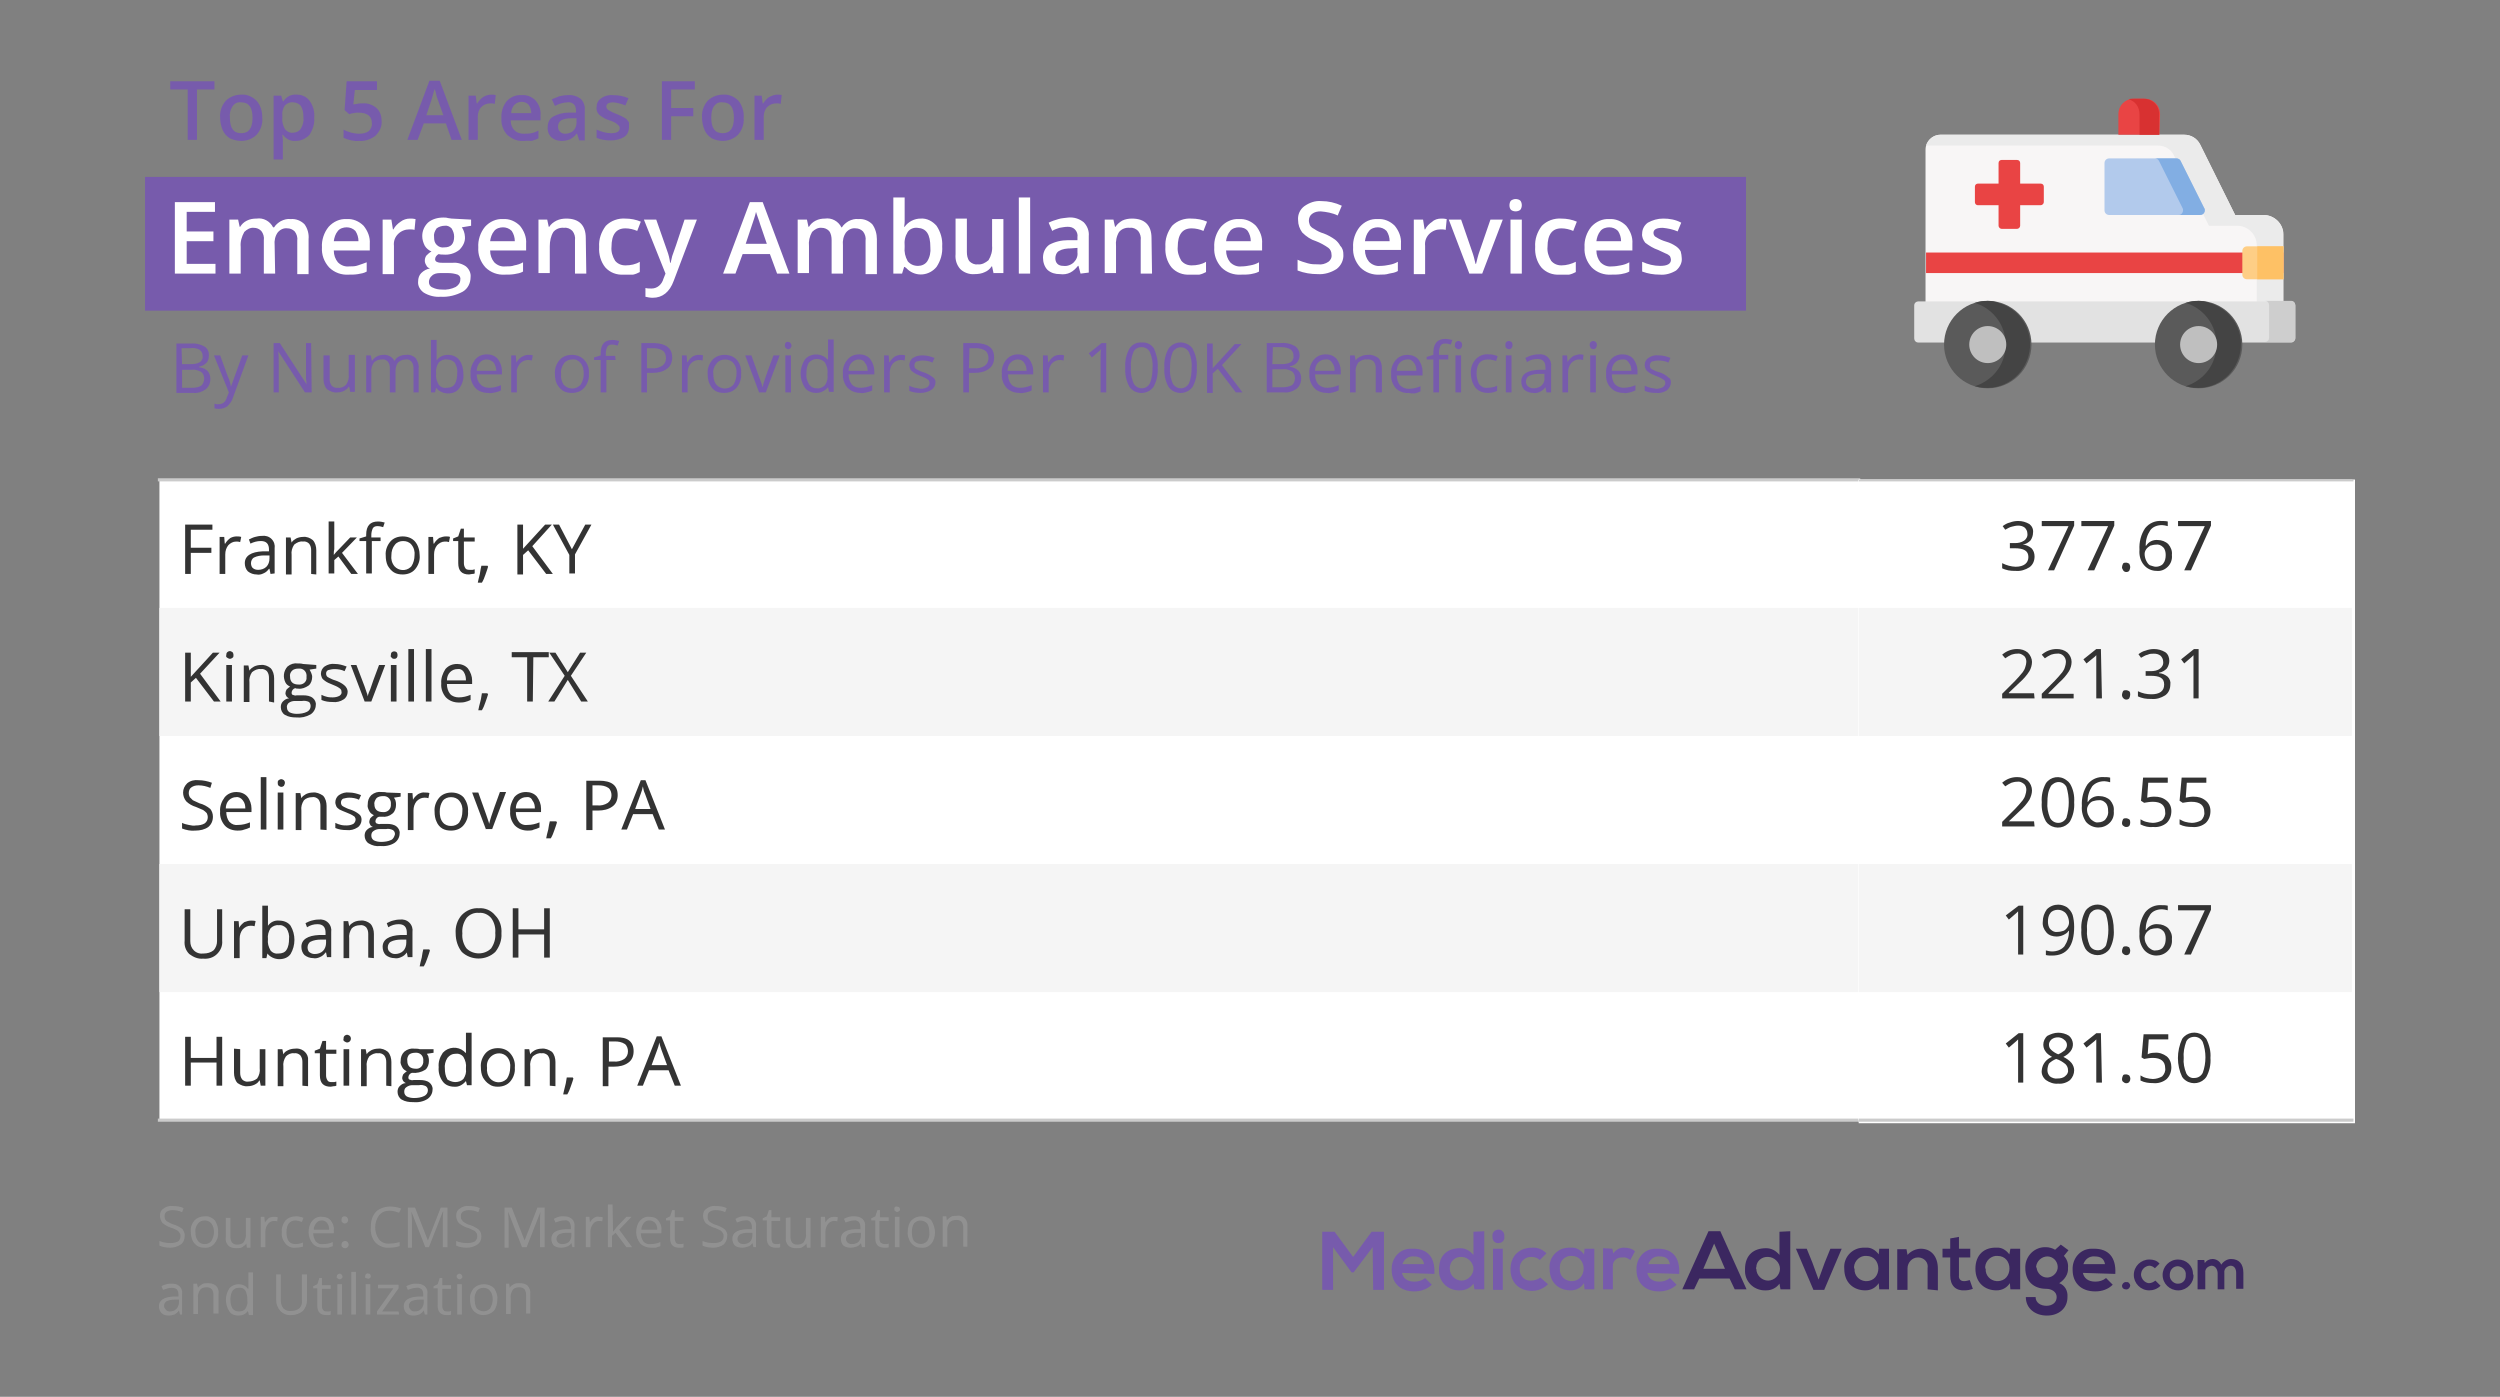 <svg xmlns="http://www.w3.org/2000/svg" xmlns:xlink="http://www.w3.org/1999/xlink" xml:space="preserve" id="svg117" x="0" y="0" enable-background="new 0 0 486.1 271.6" version="1.1" viewBox="0 0 486.1 271.6"><rect x="0" y="0" width="486.1" height="271.6" fill="#808080" stroke="none"/><style>.st0{fill:#775bac}.st1{fill-rule:evenodd;clip-rule:evenodd;fill:#fff}.st2{fill:#333}.st3{fill-rule:evenodd;clip-rule:evenodd;fill:#f5f5f5}.st5{fill:none;stroke:#cbcbcb;stroke-width:.61;stroke-linecap:square;stroke-linejoin:bevel}.st9{fill:#fff}.st10{fill:#919191}.st13{fill:#e94444}.st15{fill:#5a5a5a}.st17{fill:#444}.st18{fill:#bfbfbf}</style><path d="M28.2 34.4h311.3v26H28.2z" class="st0"/><path id="path13" d="M31 93.3v124.5h426.3V93.3H31z" class="st1"/><g id="text19"><path d="M37.1 111.6H36V102h5.3v1h-4.2v3.5h4v1h-4v4.1zM46 104.3c.3 0 .6 0 .9.1l-.2 1c-.3-.1-.5-.1-.8-.1-.6 0-1.1.3-1.5.7-.4.5-.6 1.1-.6 1.8v3.8h-1.1v-7.2h.9l.1 1.3h.1c.2-.4.6-.8 1-1.1.4-.2.8-.3 1.2-.3zM52.6 111.6l-.2-1h-.1c-.3.4-.6.7-1.1.9-.4.2-.9.3-1.3.2-.6 0-1.2-.2-1.7-.6-.4-.4-.6-1-.6-1.6 0-1.4 1.2-2.2 3.5-2.3h1.2v-.4c0-.4-.1-.9-.4-1.2-.3-.3-.7-.4-1.2-.4-.7 0-1.4.2-2 .5l-.3-.8c.4-.2.8-.4 1.2-.5.4-.1.8-.2 1.3-.2.7-.1 1.4.1 1.9.6s.7 1.2.6 1.8v4.9l-.8.1zm-2.4-.8c.6 0 1.2-.2 1.6-.6.4-.4.6-1 .6-1.6v-.6h-1.1c-.6 0-1.3.1-1.9.4-.4.2-.6.7-.6 1.1 0 .3.1.7.3.9.3.3.7.4 1.1.4zM60.5 111.6V107c0-.5-.1-.9-.4-1.3-.3-.3-.8-.5-1.2-.4-.6-.1-1.2.2-1.7.6-.4.6-.6 1.3-.5 2v3.8h-1.1v-7.2h.9l.2 1c.2-.4.6-.6.9-.8.4-.2.9-.3 1.3-.3.7-.1 1.4.2 1.9.6.5.5.7 1.3.7 2v4.7l-1-.1zM64.9 107.9c.3-.4.6-.7.9-1l2.3-2.4h1.3l-2.9 3 3.1 4.1h-1.3l-2.5-3.4-.8.7v2.6h-1.1v-10.1H65v5.4c-.1.3-.1.7-.1 1.1zM74.1 105.2h-1.8v6.3h-1.1v-6.3h-1.3v-.5l1.3-.4v-.3c0-1.8.8-2.6 2.3-2.6.5 0 .9.1 1.3.2l-.3.9c-.3-.1-.7-.2-1.1-.2-.4 0-.7.1-.9.4-.2.4-.3.9-.3 1.3v.5H74v.7zM81.6 108c.1 1-.3 2-.9 2.7-.6.7-1.5 1-2.4 1-.6 0-1.2-.1-1.7-.4-.5-.3-.9-.8-1.2-1.3-.3-.6-.4-1.3-.4-2-.1-1 .3-2 .9-2.7.6-.7 1.5-1 2.4-1 .9 0 1.8.3 2.4 1 .6.7.9 1.7.9 2.7zm-5.5 0c-.1.7.1 1.5.6 2.1.8.9 2.2 1 3.1.2l.2-.2c.4-.6.6-1.4.6-2.1.1-.7-.1-1.5-.6-2.1-.4-.5-1-.7-1.6-.7-.6 0-1.2.2-1.6.7-.5.6-.7 1.3-.7 2.1zM86.7 104.3c.3 0 .6 0 .8.1l-.2 1c-.3-.1-.5-.1-.8-.1-.6 0-1.1.3-1.5.7-.4.5-.6 1.1-.6 1.8v3.8h-1.1v-7.2h.9l.1 1.3h.1c.2-.4.6-.8 1-1.1.5-.2.9-.3 1.3-.3zM91.3 110.8h.6l.4-.1v.8c-.2.1-.3.1-.5.1s-.4.1-.6.1c-1.4 0-2.1-.7-2.1-2.2v-4.3h-1v-.5l1-.4.5-1.5h.6v1.7h2.1v.8h-2.1v4.2c0 .4.1.7.3 1 .1.2.4.3.8.3zM94.8 110l.1.2c-.1.4-.3.9-.5 1.5s-.4 1.1-.7 1.6h-.8c.1-.4.2-1 .4-1.7.1-.7.2-1.2.3-1.6h1.2zM107.5 111.6h-1.3l-3.5-4.6-1 .9v3.8h-1.1V102h1.1v4.7l4.3-4.7h1.3l-3.8 4.2 4 5.4zM111.2 106.8l2.6-4.8h1.2l-3.2 5.8v3.7h-1.1v-3.6l-3.2-5.9h1.2l2.5 4.8z" class="st2"/></g><path id="path21" d="M31 118.2v24.9h330.3v-24.9H31z" class="st3"/><g id="text31"><path d="M42.9 136.4h-1.3l-3.5-4.6-1 .9v3.7H36v-9.5h1.1v4.7l4.3-4.7h1.3l-3.8 4.1 4 5.4zM44 127.4c0-.2 0-.4.2-.6.1-.1.3-.2.5-.2s.3.1.5.2c.1.1.2.3.2.6 0 .2 0 .4-.2.5-.1.1-.3.2-.5.2s-.3-.1-.5-.2-.3-.3-.2-.5zm1.1 9H44v-7.1h1.1v7.1zM52.3 136.4v-4.6c0-.5-.1-.9-.4-1.3-.3-.3-.8-.5-1.2-.4-.6-.1-1.2.2-1.7.6-.4.6-.6 1.3-.5 2v3.8h-1.1v-7.1h.9l.2 1c.2-.4.6-.6.9-.8.4-.2.9-.3 1.3-.3.7-.1 1.4.2 1.9.6.5.5.7 1.3.7 2v4.7l-1-.2zM61.5 129.3v.7l-1.3.2.3.6c.1.3.2.5.2.8 0 .6-.2 1.3-.7 1.7-.6.4-1.3.7-2 .6-.2 0-.4 0-.6-.1-.4.1-.7.5-.7.9 0 .2.1.4.2.4.3.1.5.2.8.1H59c.6 0 1.3.1 1.8.5.4.3.7.9.6 1.4 0 .7-.4 1.4-1 1.8-.9.5-1.8.7-2.8.6-.8 0-1.5-.1-2.2-.5-.5-.3-.8-.9-.8-1.5 0-.4.1-.8.4-1.1.3-.3.7-.6 1.2-.6-.2-.1-.3-.2-.5-.4-.1-.2-.2-.4-.2-.6 0-.2.1-.5.2-.7.2-.2.4-.4.7-.6-.4-.2-.7-.4-.9-.8-.5-1-.4-2.2.4-3.1.6-.5 1.3-.7 2-.6.3 0 .7 0 1 .1l2.6.2zm-5.7 8.3c0 .4.2.7.5.9.4.2.9.3 1.4.3.7 0 1.4-.1 2-.4.4-.2.7-.6.7-1.1 0-.3-.1-.6-.3-.8-.4-.2-.9-.3-1.4-.2h-1.4c-.4 0-.8.1-1.2.4-.2.2-.4.6-.3.9zm.6-6c0 .4.1.8.4 1.1.3.3.8.4 1.2.4.8.1 1.5-.4 1.6-1.1v-.4c.1-.8-.4-1.5-1.2-1.6H58c-.4 0-.9.1-1.2.4-.3.3-.5.7-.4 1.2zM67.6 134.5c0 .6-.3 1.2-.8 1.5-.6.4-1.4.6-2.1.5-.8 0-1.5-.1-2.2-.4v-1c.4.2.7.3 1.1.4.4.1.8.1 1.1.1.5 0 .9-.1 1.3-.3.3-.2.5-.5.4-.8 0-.3-.1-.5-.4-.7-.4-.3-.9-.5-1.4-.7-.5-.2-1-.4-1.4-.7-.3-.2-.5-.4-.6-.6-.1-.3-.2-.5-.2-.8 0-.6.3-1.1.7-1.4.6-.4 1.3-.6 2-.5.8 0 1.5.2 2.3.5l-.4.9c-.6-.3-1.3-.4-2-.4-.4 0-.8.1-1.2.2-.4.2-.5.7-.3 1.1.1.2.3.3.5.4.4.2.8.4 1.2.5.6.2 1.2.5 1.7.9s.7.9.7 1.3zM70.9 136.4l-2.7-7.1h1.1l1.6 4.2c.3 1 .6 1.6.6 1.9.1-.5.3-1 .5-1.4.2-.7.8-2.3 1.7-4.7h1.2l-2.7 7.1h-1.3zM76 127.4c0-.2 0-.4.2-.6.3-.2.6-.2.9 0 .1.1.2.3.2.6 0 .4-.2.7-.6.7-.2 0-.4 0-.5-.2-.2-.1-.3-.3-.2-.5zm1.1 9H76v-7.1h1.1v7.1zM80.5 136.4h-1.1v-10.2h1.1v10.2zM83.9 136.4h-1.1v-10.2h1.1v10.2zM89.2 136.6c-.9 0-1.8-.3-2.5-1-.6-.7-1-1.7-.9-2.7-.1-1 .3-2 .8-2.8.6-.7 1.4-1 2.3-1 .8 0 1.6.3 2.1.9.5.7.8 1.5.8 2.3v.7h-4.9c0 .7.2 1.4.6 1.9.4.5 1.1.7 1.7.7.8 0 1.6-.2 2.3-.5v1c-.4.2-.7.3-1.1.4-.4.1-.8.1-1.2.1zm-.3-6.5c-.5 0-1 .2-1.4.6-.4.4-.6 1-.6 1.6h3.7c0-.6-.1-1.1-.4-1.6-.3-.5-.8-.7-1.3-.6zM94.8 134.9l.1.1c-.1.4-.3.9-.5 1.5s-.4 1.1-.7 1.6H93c.1-.5.2-1 .4-1.7s.2-1.2.3-1.6h1.1zM103.6 136.4h-1.1v-8.6h-3v-1h7.2v1h-3l-.1 8.6zM114.3 136.4H113l-2.6-4.2-2.6 4.2h-1.2l3.2-5-3-4.5h1.2l2.4 3.8 2.4-3.8h1.2l-3 4.5 3.3 5zM41.4 158.8c0 .8-.3 1.5-.9 2-.7.5-1.6.7-2.5.7-.9.1-1.8-.1-2.6-.4V160c.4.2.8.3 1.3.4.5.1.9.2 1.4.1.6 0 1.2-.1 1.7-.4.4-.3.6-.7.6-1.2 0-.3-.1-.6-.2-.8-.2-.2-.4-.4-.7-.6-.5-.2-.9-.4-1.4-.6-.7-.2-1.4-.6-1.9-1.1-.4-.5-.6-1.1-.6-1.7 0-.7.3-1.3.8-1.8.6-.5 1.4-.7 2.2-.6.9 0 1.8.2 2.6.5l-.3 1c-.7-.3-1.5-.5-2.3-.5-.5 0-1 .1-1.4.4-.3.2-.5.6-.5 1.1 0 .3.1.6.2.8l.6.6c.4.2.9.4 1.3.6.8.2 1.5.6 2.1 1.1.3.4.5.9.5 1.5zM46.2 161.5c-.9 0-1.9-.3-2.5-1-.6-.7-1-1.7-.9-2.7-.1-1 .3-2 .9-2.8.6-.7 1.4-1 2.3-1 .8 0 1.6.3 2.1.9.5.6.8 1.5.8 2.3v.7H44c0 .7.2 1.4.6 1.9.5.5 1.1.7 1.7.6.8 0 1.6-.2 2.3-.5v1c-.4.2-.7.3-1.1.4-.5.2-.9.2-1.3.2zm-.3-6.5c-.5 0-1 .2-1.4.6-.4.4-.6 1-.6 1.6h3.8c0-.6-.1-1.1-.5-1.6-.3-.4-.8-.7-1.3-.6zM51.8 161.3h-1.1v-10.2h1.1v10.2zM54 152.2c0-.2 0-.4.2-.5.1-.1.3-.2.5-.2s.3.1.5.2c.1.1.2.3.2.5s-.1.4-.2.6c-.1.1-.3.2-.5.2s-.3-.1-.5-.2c-.2-.2-.2-.4-.2-.6zm1.1 9.1H54v-7.2h1.1v7.2zM62.3 161.3v-4.6c0-.5-.1-.9-.4-1.3-.3-.3-.8-.5-1.2-.4-.6 0-1.2.2-1.6.6-.4.6-.6 1.3-.5 2v3.8h-1.1v-7.2h.9l.2 1c.2-.4.6-.6.9-.8.4-.2.9-.3 1.3-.3.7-.1 1.4.2 2 .6.5.5.7 1.3.7 2v4.7l-1.2-.1zM70.3 159.4c0 .6-.3 1.2-.8 1.5-.6.4-1.4.6-2.1.5-.8 0-1.5-.1-2.2-.4v-1c.4.2.7.3 1.1.4.4.1.8.1 1.1.1.5 0 .9-.1 1.3-.3.4-.3.6-.9.3-1.3-.1-.1-.1-.2-.2-.2-.4-.3-.9-.5-1.4-.7-.5-.2-1-.4-1.4-.6-.3-.2-.5-.4-.6-.6-.1-.3-.2-.5-.2-.8 0-.6.3-1.1.7-1.4.6-.4 1.3-.6 2-.5.8 0 1.5.2 2.3.5l-.4.9c-.6-.3-1.3-.4-1.9-.4-.4 0-.8.1-1.2.2-.2.1-.4.4-.4.7 0 .2 0 .3.1.5s.3.3.5.4c.4.2.8.4 1.2.5.6.2 1.2.5 1.7.9.4.3.5.7.5 1.1zM77.9 154.2v.7l-1.3.2c.1.2.3.4.3.6.1.3.1.6.1.8 0 .6-.2 1.3-.7 1.7-.6.5-1.3.7-2 .6h-.6c-.4.1-.7.5-.7.9 0 .2.1.3.2.4.3.1.5.2.8.1h1.3c.6 0 1.3.1 1.8.5.4.3.7.9.6 1.4 0 .7-.4 1.4-1 1.8-.8.5-1.8.7-2.8.6-.8.1-1.5-.1-2.2-.5-.5-.3-.8-.9-.8-1.5 0-.4.1-.8.4-1.1.3-.3.7-.6 1.2-.6-.2-.1-.4-.2-.5-.4-.1-.2-.2-.4-.2-.6 0-.2.1-.5.2-.7.2-.2.4-.4.7-.6-.4-.2-.7-.4-.9-.8-.2-.4-.4-.8-.3-1.3 0-.7.2-1.3.7-1.8.6-.5 1.3-.7 2-.6.3 0 .7 0 1 .1l2.7.1zm-5.7 8.3c0 .4.2.7.5.9.4.2.9.3 1.4.3.7 0 1.4-.1 2-.4.4-.2.6-.7.7-1.1 0-.3-.1-.6-.4-.8-.4-.2-.9-.3-1.3-.2h-1.3c-.4 0-.8.1-1.2.4-.3.2-.4.5-.4.9zm.6-6.1c0 .4.1.8.4 1.1.3.3.8.4 1.2.4.8.1 1.5-.4 1.6-1.2v-.3c.1-.8-.4-1.5-1.2-1.6h-.4c-.4 0-.9.1-1.2.4-.3.4-.5.9-.4 1.2zM82.6 154.1c.3 0 .6 0 .9.1l-.2 1c-.3-.1-.5-.1-.8-.1-.6 0-1.1.3-1.5.7-.4.5-.6 1.1-.6 1.8v3.8h-1.1v-7.2h.9l.1 1.3c.2-.4.6-.8 1-1.1.4-.2.9-.4 1.3-.3zM91 157.8c.1 1-.3 2-.9 2.7-.6.7-1.5 1-2.4 1-.6 0-1.2-.1-1.7-.4-.5-.3-.9-.8-1.1-1.3-.3-.6-.4-1.3-.4-2-.1-1 .3-2 .9-2.7.6-.7 1.5-1 2.4-1 .9 0 1.8.3 2.4 1 .5.7.9 1.7.8 2.7zm-5.5 0c0 .7.1 1.5.6 2.1.4.5 1 .7 1.6.7.6 0 1.2-.2 1.6-.7.4-.6.6-1.4.6-2.1.1-.7-.1-1.5-.6-2.1-.4-.5-1-.7-1.6-.7-.6 0-1.2.2-1.6.7-.4.6-.6 1.3-.6 2.1zM94.5 161.3l-2.7-7.2H93l1.5 4.2c.3 1 .6 1.6.6 1.9.1-.5.3-1 .4-1.4.2-.7.8-2.3 1.7-4.8h1.2l-2.7 7.2h-1.2zM102.6 161.5c-.9 0-1.8-.3-2.5-1-.6-.7-1-1.7-.9-2.7-.1-1 .3-2 .8-2.8.6-.7 1.4-1 2.3-1 .8 0 1.6.3 2.1.9.5.7.8 1.5.8 2.3v.7h-4.9c0 .7.2 1.4.6 1.9.4.5 1.1.7 1.7.6.8 0 1.6-.2 2.3-.5v1c-.4.2-.7.3-1.1.4-.3.2-.8.2-1.2.2zm-.3-6.5c-.5 0-1 .2-1.4.6-.4.4-.6 1-.6 1.6h3.7c0-.6-.1-1.1-.5-1.6-.2-.5-.7-.7-1.2-.6zM108.2 159.8l.1.1c-.1.4-.3.9-.5 1.5s-.4 1.1-.7 1.6h-.9c.1-.5.2-1 .4-1.7.1-.7.2-1.2.3-1.6h1.3zM120.1 154.6c0 .9-.3 1.7-1 2.2-.8.6-1.8.8-2.8.8h-1.1v3.8H114v-9.6h2.5c2.4 0 3.6.9 3.6 2.8zm-5 2h1c.7.1 1.5-.1 2.1-.5.5-.4.7-.9.7-1.5 0-.5-.2-1.1-.6-1.4-.6-.4-1.3-.5-1.9-.5h-1.2v3.9zM128.1 161.3l-1.2-3h-3.8l-1.2 3h-1.1l3.8-9.6h.9l3.8 9.6h-1.2zm-1.6-4-1.1-3c-.2-.4-.3-.8-.4-1.4-.1.5-.2.9-.4 1.4l-1.1 3h3z" class="st2"/></g><path id="path33" d="M31 168v24.9h330.3V168H31z" class="st3"/><g id="text43"><path d="M43.2 176.7v6.2c.1 1-.3 1.9-1 2.6-.7.7-1.7 1-2.7.9-1 .1-1.9-.3-2.7-.9-.7-.7-1-1.6-.9-2.6v-6.1H37v6.2c0 .7.2 1.3.7 1.8.5.5 1.2.7 1.9.6.7 0 1.4-.2 1.9-.6.5-.5.7-1.2.7-1.8v-6.2h1zM48.8 179c.3 0 .6 0 .9.1l-.2 1c-.3-.1-.5-.1-.8-.1-.6 0-1.1.3-1.5.7-.4.5-.6 1.1-.6 1.8v3.8h-1.1v-7.2h.9l.1 1.3c.2-.4.6-.8 1-1.1.5-.2.9-.3 1.3-.3zM54.3 179c.8 0 1.7.3 2.2 1 1 1.7 1 3.8 0 5.5-.5.7-1.3 1-2.2 1-.4 0-.9-.1-1.3-.3-.4-.2-.7-.4-1-.8l-.2.9H51v-10.2h1.1v3.9c.5-.7 1.3-1.1 2.2-1zm-.1.9c-.6-.1-1.2.2-1.6.6-.4.6-.6 1.4-.5 2.1-.1.8.1 1.5.5 2.2.4.5 1 .7 1.6.6.6 0 1.2-.2 1.5-.7.4-.6.5-1.4.5-2.1.1-.7-.1-1.5-.5-2.1-.4-.4-.9-.7-1.5-.6zM63.6 186.2l-.2-1h-.1c-.3.4-.6.7-1.1.9-.4.2-.9.3-1.3.2-.6 0-1.2-.2-1.7-.6-.4-.4-.6-1-.6-1.6 0-1.4 1.2-2.2 3.5-2.3h1.2v-.5c0-.4-.1-.9-.4-1.2-.3-.3-.7-.4-1.2-.4-.7 0-1.4.2-2 .6l-.3-.8c.4-.2.8-.4 1.2-.5.4-.1.8-.2 1.3-.2.7-.1 1.4.1 1.9.6s.7 1.2.6 1.8v4.9h-.8zm-2.4-.7c.6 0 1.2-.2 1.6-.6.4-.4.6-1 .6-1.6v-.6h-1.1c-.6 0-1.3.1-1.9.4-.4.2-.6.7-.6 1.1 0 .3.1.7.3.9.4.3.7.4 1.1.4zM71.6 186.2v-4.6c0-.5-.1-.9-.4-1.3-.3-.3-.8-.5-1.2-.4-.6 0-1.2.2-1.6.6-.4.6-.6 1.3-.5 2v3.8h-1.1v-7.2h.9l.2 1c.2-.4.6-.6.9-.8.4-.2.9-.3 1.3-.3.7-.1 1.4.2 1.9.6.5.5.7 1.3.7 2v4.7l-1.1-.1zM79.3 186.2l-.2-1c-.3.4-.6.7-1.1.9-.4.2-.9.3-1.3.2-.6 0-1.2-.2-1.7-.6-.4-.4-.6-1-.6-1.6 0-1.4 1.2-2.2 3.5-2.3h1.2v-.5c0-.4-.1-.9-.4-1.2-.3-.3-.7-.4-1.2-.4-.7 0-1.4.2-2 .6l-.3-.8c.4-.2.8-.4 1.2-.5.4-.1.8-.2 1.3-.2.7-.1 1.4.1 1.9.6s.7 1.2.6 1.8v4.9h-.9zm-2.5-.7c.6 0 1.2-.2 1.6-.6.4-.4.6-1 .6-1.6v-.6h-1.1c-.6 0-1.3.1-1.9.4-.4.2-.6.7-.6 1.1 0 .3.1.7.4.9.3.3.7.4 1 .4zM83.5 184.7l.1.1c-.1.4-.3.9-.5 1.5s-.4 1.1-.7 1.6h-.8c.1-.5.2-1 .4-1.7.1-.7.2-1.2.3-1.6h1.2zM97.5 181.5c.1 1.3-.4 2.6-1.2 3.6-1.8 1.7-4.7 1.7-6.5 0-.8-1-1.2-2.3-1.2-3.6-.1-1.3.3-2.6 1.2-3.6.9-.9 2.1-1.4 3.3-1.3 1.2-.1 2.4.4 3.2 1.4.9.9 1.3 2.2 1.2 3.5zm-7.6 0c-.1 1 .2 2.1.8 2.9 1.3 1.3 3.5 1.3 4.8 0 .6-.9.9-1.9.8-3 .1-1-.2-2.1-.8-2.9-.6-.7-1.5-1.1-2.4-1-.9-.1-1.8.3-2.4 1-.6.9-.9 1.9-.8 3zM106.9 186.2h-1.1v-4.5h-5v4.5h-1.1v-9.6h1.1v4.1h5v-4.1h1.1v9.6zM43.2 211.1h-1.1v-4.5h-5v4.5H36v-9.5h1.1v4.1h5v-4.1h1.1v9.5zM46.7 204v4.6c0 .5.1.9.4 1.3.3.3.8.5 1.2.4.6 0 1.2-.2 1.7-.6.4-.6.6-1.3.5-2V204h1.1v7.1h-.9l-.2-1h-.1c-.2.4-.5.6-.9.8-.4.2-.9.3-1.3.3-.7.1-1.4-.2-2-.6-.5-.5-.7-1.3-.7-2v-4.7l1.2.1zM58.8 211.1v-4.6c0-.5-.1-.9-.4-1.3-.3-.3-.8-.5-1.2-.4-.6-.1-1.2.2-1.6.6-.4.6-.6 1.3-.5 2v3.8H54V204h.9l.2 1c.2-.4.5-.6.9-.8.4-.2.9-.3 1.3-.3 1.2-.2 2.4.6 2.6 1.8v5.5l-1.1-.1zM64.4 210.4h.6l.4-.1v.8c-.2.1-.3.1-.5.1s-.4.1-.6.1c-1.4 0-2.1-.7-2.1-2.2v-4.3h-1v-.5l1-.4.5-1.5h.7v1.7h2v.8h-2v4.2c0 .4.1.7.3 1 .1.2.4.3.7.3zM66.8 202c0-.2 0-.4.2-.6.1-.1.3-.2.5-.2s.3.1.5.2c.3.3.3.8 0 1.1-.1.1-.3.2-.5.2s-.3-.1-.5-.2-.3-.3-.2-.5zm1.1 9.1h-1.1V204h1.1v7.1zM75.1 211.1v-4.6c0-.5-.1-.9-.4-1.3-.3-.3-.8-.5-1.2-.4-.6-.1-1.2.2-1.7.6-.4.6-.6 1.3-.5 2v3.8h-1.1V204h.9l.2 1c.2-.4.6-.6.9-.8.4-.2.9-.3 1.3-.3.7-.1 1.4.2 1.9.6.5.5.7 1.3.7 2v4.7l-1-.1zM84.3 204v.7l-1.3.2c.1.2.3.4.3.6.1.3.1.5.1.8 0 .6-.2 1.3-.7 1.7-.8.5-1.7.7-2.6.6-.4.1-.7.5-.7.9 0 .2.1.4.2.4.3.1.5.2.8.1h1.3c.6 0 1.3.1 1.8.5.4.3.7.9.6 1.4 0 .7-.4 1.4-1 1.8-.8.5-1.8.7-2.8.6-.8 0-1.5-.1-2.2-.5-.5-.3-.8-.9-.8-1.5 0-.4.1-.8.4-1.1.3-.3.7-.6 1.2-.6-.2-.1-.3-.2-.5-.4-.1-.2-.2-.4-.2-.6 0-.2.1-.5.2-.7.2-.2.4-.4.7-.6-.4-.2-.7-.4-.9-.8-.2-.4-.4-.8-.3-1.2 0-.7.2-1.3.7-1.8.6-.5 1.3-.7 2-.6.3 0 .7 0 1 .1h2.7zm-5.7 8.3c0 .4.2.7.5.9.4.2.9.3 1.4.3.7 0 1.4-.1 2-.4.4-.2.7-.6.7-1.1 0-.3-.1-.6-.4-.8-.4-.2-.9-.3-1.3-.2h-1.3c-.4 0-.8.1-1.2.4-.3.2-.4.5-.4.9zm.6-6c0 .4.1.8.4 1.1.3.3.8.4 1.2.4.8.1 1.4-.5 1.5-1.2v-.3c.1-.8-.4-1.5-1.2-1.6h-.4c-.4 0-.9.1-1.2.4-.2.3-.4.7-.3 1.2zM90.6 210.2c-.6.7-1.4 1.2-2.3 1.1-.8 0-1.7-.3-2.2-1-.6-.8-.9-1.8-.8-2.8-.1-1 .2-1.9.8-2.8 1.1-1.2 2.9-1.3 4.1-.3l.3.3h.1v-3.9h1.1V211h-.9l-.2-.8zm-2.1.2c.6 0 1.2-.2 1.6-.6.4-.6.6-1.3.5-1.9v-.2c.1-.8-.1-1.5-.5-2.2-.4-.5-1-.7-1.6-.6-.6 0-1.1.3-1.5.8-.4.6-.6 1.4-.5 2.1 0 .7.1 1.4.5 2.1.3.2.9.5 1.5.5zM100.1 207.6c.1 1-.3 2-.9 2.7-.6.7-1.5 1-2.4 1-.6 0-1.2-.1-1.7-.5-.5-.3-.9-.8-1.2-1.3-.3-.6-.4-1.3-.4-2-.1-1 .3-2 .9-2.7.6-.7 1.5-1 2.4-1 .9 0 1.8.3 2.4 1 .7.8 1 1.8.9 2.8zm-5.4 0c-.1.7.1 1.5.6 2.1.8.9 2.2 1 3.1.2l.2-.2c.4-.6.6-1.4.6-2.1.1-.7-.1-1.5-.6-2.1-.8-.9-2.2-.9-3.1-.1l-.1.1c-.6.6-.8 1.3-.7 2.1zM106.9 211.1v-4.6c0-.5-.1-.9-.4-1.3-.3-.3-.8-.5-1.2-.4-.6-.1-1.2.2-1.7.6-.4.6-.6 1.3-.5 2v3.8H102V204h.9l.2 1c.2-.4.6-.6.9-.8.4-.2.9-.3 1.3-.3.7-.1 1.4.2 2 .6.5.5.7 1.3.7 2v4.7l-1.1-.1zM111.4 209.6l.1.1c-.1.4-.3.9-.5 1.5s-.4 1.1-.7 1.6h-.8c.1-.4.2-1 .4-1.7s.2-1.2.3-1.6h1.2zM123.2 204.4c0 .9-.3 1.7-1 2.2-.8.6-1.8.8-2.8.8h-1.1v3.8h-1.1v-9.5h2.5c2.3-.1 3.5.8 3.5 2.7zm-4.9 2h1c.7.1 1.5-.1 2.1-.5.5-.4.7-.9.7-1.5 0-.5-.2-1.1-.6-1.4-.6-.4-1.3-.5-1.9-.5h-1.2v3.9zM131.2 211.1l-1.2-3h-3.8l-1.2 3h-1.1l3.8-9.6h.9l3.8 9.6h-1.2zm-1.5-4-1.1-3c-.1-.4-.3-.8-.4-1.4-.1.5-.2.9-.4 1.4l-1.1 3h3z" class="st2"/></g><g><defs><path id="SVGID_1_" d="M30.4 92.7H362v125.7H30.4z"/></defs><clipPath id="SVGID_2_"><use xlink:href="#SVGID_1_" overflow="visible"/></clipPath><g clip-path="url(#SVGID_2_)"><path id="path45" d="M361.4 93.3H31" class="st5"/></g></g><g><defs><path id="SVGID_3_" d="M30.4 92.7H362v125.7H30.4z"/></defs><clipPath id="SVGID_4_"><use xlink:href="#SVGID_3_" overflow="visible"/></clipPath><g clip-path="url(#SVGID_4_)"><path id="path47" d="M361.4 217.8H31" class="st5"/></g></g><path id="path49" d="M361.4 93.3v124.5h96.5V93.3h-96.5z" class="st1"/><path id="path51" d="M361.4 93.3v124.5h96.5V93.3h-96.5z" class="st1"/><path id="path53" d="M361.4 93.3v124.5h96.5V93.3h-96.5z" class="st1"/><path id="path55" d="M361.4 93.3v125.1h96.5V93.3h-96.5z" class="st1"/><path id="path57" d="M361.4 118.2v24.9h95.9v-24.9h-95.9z" class="st3"/><path id="path59" d="M361.4 168v24.9h95.9V168h-95.9z" class="st3"/><g id="text65"><path d="M393.4 210.5h-1v-8.4l-.3.3-1.5 1.3-.6-.8 2.5-2h.9v9.6zM400.2 200.8c.7 0 1.5.2 2.1.6.9.8 1 2.1.3 3-.4.5-.8.8-1.4 1.1.6.3 1.2.7 1.6 1.2.3.4.5.9.5 1.4 0 .7-.3 1.4-.8 1.9-.6.5-1.5.8-2.3.7-.8.1-1.7-.2-2.4-.7-.6-.5-.9-1.2-.8-1.9.1-1.2.9-2.2 2-2.6-.5-.3-1-.6-1.3-1.1-.3-.4-.4-.9-.4-1.3 0-.6.3-1.3.8-1.7.6-.3 1.3-.6 2.1-.6zm-2.1 7.3c0 .5.2.9.5 1.2.4.3 1 .5 1.5.4.5 0 1.1-.1 1.5-.5.4-.3.6-.8.5-1.2 0-.4-.2-.8-.5-1.1-.5-.4-1.1-.8-1.8-1-.5.2-1 .5-1.4.9-.2.4-.3.9-.3 1.3zm2.1-6.4c-.5 0-.9.1-1.3.4-.3.3-.5.6-.5 1s.1.7.4 1c.4.4.9.7 1.4.9.5-.2.9-.5 1.3-.8.2-.3.4-.6.4-1s-.2-.8-.5-1c-.3-.3-.8-.5-1.2-.5zM408.7 210.5h-1.1v-8.4l-.3.3c-.1.1-.6.5-1.6 1.3l-.6-.8 2.5-2h.9l.2 9.6zM412.6 209.8c0-.2.1-.5.2-.7.1-.2.4-.2.6-.2.2 0 .4.1.6.2.3.4.3.9 0 1.3-.3.3-.8.3-1.1 0-.2-.1-.3-.3-.3-.6zM418.9 204.7c.9-.1 1.7.2 2.4.7.6.5.9 1.3.9 2.1 0 .9-.3 1.7-.9 2.3-.7.6-1.7.9-2.6.8-.9 0-1.7-.1-2.5-.5v-1c.3.2.7.4 1.1.5.4.1.9.2 1.3.2.6 0 1.3-.2 1.8-.5.4-.4.7-1 .6-1.6 0-1.3-.8-2-2.4-2-.6 0-1.1.1-1.7.2l-.5-.3.4-4.5h4.8v1h-3.8l-.2 2.9c.3-.2.8-.3 1.3-.3zM429.8 205.7c.1 1.3-.2 2.6-.8 3.7-.9 1.3-2.7 1.6-4 .7-.3-.2-.5-.4-.7-.7-1.1-2.3-1.1-5 0-7.4.9-1.3 2.7-1.6 4-.7.3.2.5.5.7.7.6 1.2.9 2.5.8 3.7zm-5.2 0c-.1 1 .1 2 .5 3 .3.6.9 1 1.6.9.7 0 1.3-.4 1.6-1 .7-1.9.7-4.1 0-6-.3-.6-.9-1-1.6-1-.7 0-1.3.3-1.6.9-.4 1.1-.6 2.2-.5 3.2z" class="st2"/></g><g id="text71"><path d="M393.4 185.6h-1v-8.4l-.3.3-1.5 1.3-.6-.8 2.5-1.9h.9v9.5zM403.3 180.2c0 3.7-1.4 5.6-4.3 5.6-.4 0-.8 0-1.2-.1v-.9c.4.1.8.2 1.2.2.9 0 1.8-.3 2.4-1 .6-.9.9-1.9.9-3h-.1c-.2.4-.6.6-1 .8-.4.2-.9.3-1.3.3-.7 0-1.5-.2-2-.8-.5-.6-.8-1.3-.7-2.1 0-.9.3-1.7.8-2.4.6-.6 1.4-.9 2.2-.9.6 0 1.2.2 1.7.5.5.4.9.9 1.1 1.5.2.7.3 1.5.3 2.3zm-3.2-3.3c-.5 0-1.1.2-1.4.6-.4.5-.5 1.1-.5 1.7 0 .5.1 1.1.5 1.5.4.4.9.6 1.4.5.4 0 .7-.1 1.1-.2.3-.1.6-.4.8-.7.2-.3.3-.6.3-.9 0-.4-.1-.9-.3-1.3-.2-.4-.4-.7-.8-.9-.3-.2-.7-.3-1.1-.3zM411 180.8c.1 1.3-.2 2.6-.8 3.7-.9 1.3-2.7 1.6-4 .7-.3-.2-.5-.4-.7-.7-.6-1.1-.9-2.4-.8-3.7-.1-1.3.2-2.6.8-3.7.9-1.3 2.7-1.6 4-.7.3.2.5.4.7.7.6 1.2.8 2.5.8 3.7zm-5.2 0c-.1 1 .1 2 .5 3 .4.9 1.5 1.2 2.4.8.3-.2.6-.4.8-.8.6-2 .6-4 0-6-.5-.9-1.5-1.2-2.4-.8-.3.2-.6.4-.8.8-.4 1-.6 2-.5 3zM412.6 184.9c0-.2.1-.5.2-.7.1-.2.4-.2.6-.2.2 0 .4.1.6.2.1.2.2.4.2.7 0 .2-.1.5-.2.6-.3.3-.8.3-1.1 0-.2-.1-.3-.3-.3-.6zM416 181.6c-.1-1.5.3-3 1.1-4.2.8-1 2-1.5 3.2-1.4.4 0 .8 0 1.2.1v.9c-.4-.1-.8-.2-1.1-.2-.9 0-1.8.3-2.3 1-.6.9-.9 1.9-.9 3h.1c.5-.8 1.4-1.2 2.3-1.1.7 0 1.5.3 2 .8.5.6.8 1.3.7 2.1.1.9-.2 1.7-.8 2.3-.6.6-1.4.9-2.2.9-.9 0-1.8-.4-2.4-1.1-.7-.9-1-2-.9-3.1zm3.2 3.2c.5 0 1.1-.2 1.4-.6.4-.5.5-1.1.5-1.7 0-.5-.1-1.1-.5-1.5-.4-.4-.9-.6-1.4-.5-.4 0-.7.1-1.1.2-.3.2-.6.4-.8.7-.2.3-.3.6-.3.9 0 .4.1.9.3 1.2.2.4.4.7.7.9.4.3.8.5 1.2.4zM424.7 185.6l4-8.6h-5.2v-1h6.4v.9l-3.9 8.7h-1.3z" class="st2"/></g><g id="text77"><path d="M395.6 160.7h-6.3v-.9l2.5-2.5c.5-.5 1-1.1 1.5-1.7.2-.3.4-.6.5-1 .1-.3.2-.7.2-1 0-.4-.1-.9-.5-1.2-.4-.3-.8-.5-1.3-.4-.4 0-.8.1-1.1.2-.4.2-.8.4-1.2.7l-.6-.7c.8-.7 1.8-1.1 2.9-1.1.8 0 1.5.2 2.1.7.5.5.8 1.2.8 1.9 0 .6-.2 1.2-.5 1.8-.5.8-1.2 1.6-1.9 2.2l-2.1 2h4.9l.1 1zM403.3 156c.1 1.3-.2 2.6-.8 3.7-.9 1.3-2.7 1.6-4 .7-.3-.2-.5-.4-.7-.7-.6-1.1-.9-2.4-.8-3.7-.1-1.3.2-2.6.8-3.7.9-1.3 2.7-1.6 4-.6.3.2.5.4.7.7.6 1 .9 2.3.8 3.6zm-5.2 0c-.1 1 .1 2 .5 3 .3.6.9 1 1.6 1 .7 0 1.3-.4 1.6-1 .6-2 .6-4 0-6-.5-.9-1.5-1.2-2.4-.7-.3.2-.6.4-.7.7-.5.9-.6 1.9-.6 3zM404.8 156.7c-.1-1.5.3-3 1.1-4.2.8-1 2-1.5 3.2-1.4.4 0 .8 0 1.2.1v.9c-.4-.1-.8-.2-1.1-.2-.9 0-1.8.3-2.4 1-.6.9-.9 1.9-.9 3h.1c.5-.8 1.4-1.2 2.3-1.1.7 0 1.5.3 2 .8.5.6.8 1.3.7 2.1.1.9-.2 1.7-.8 2.3-.6.6-1.4.9-2.2.9-.9 0-1.8-.4-2.4-1.1-.6-.9-.9-2-.8-3.1zm3.2 3.2c.5 0 1.1-.2 1.4-.6.4-.5.6-1.1.5-1.7 0-.5-.1-1.1-.5-1.5-.4-.4-.9-.6-1.4-.5-.4 0-.7.1-1.1.2-.3.1-.6.4-.8.7-.2.3-.3.6-.3.9 0 .4.1.9.3 1.2.2.4.4.7.7.9.4.3.8.5 1.2.4zM412.6 160c0-.2.1-.5.2-.7.1-.2.4-.2.6-.2.2 0 .4.1.6.2.2.2.2.4.2.7 0 .2-.1.5-.2.6-.2.2-.4.2-.6.2-.2 0-.4-.1-.5-.2-.2-.1-.3-.3-.3-.6zM418.9 154.9c.9 0 1.7.2 2.4.8.6.5.9 1.2.9 2 0 .9-.3 1.7-.9 2.3-.7.6-1.7.9-2.6.8-.9.1-1.7-.1-2.5-.5v-1c.3.2.7.4 1.1.5.4.1.9.2 1.3.2.6 0 1.3-.2 1.8-.5.4-.4.7-1 .6-1.6 0-1.3-.8-2-2.4-2-.6 0-1.1.1-1.7.2l-.6-.4.4-4.5h4.8v1h-3.8l-.2 2.9c.3-.1.8-.2 1.4-.2zM426.5 154.9c.9 0 1.7.2 2.4.8.6.5.9 1.2.9 2 0 .9-.3 1.7-.9 2.3-.7.6-1.7.9-2.6.8-.9 0-1.7-.1-2.5-.5v-1c.4.2.7.4 1.1.5.4.1.9.2 1.3.2.6 0 1.3-.2 1.8-.5.4-.4.7-1 .6-1.6 0-1.3-.8-2-2.5-2-.6 0-1.1.1-1.7.2l-.6-.4.4-4.5h4.8v1h-3.8l-.2 2.9c.5-.1 1-.2 1.5-.2z" class="st2"/></g><g id="text83"><path d="M395.6 135.8h-6.3v-.9l2.5-2.5c.5-.5 1-1.1 1.5-1.7.2-.3.4-.6.5-1 .1-.3.2-.7.2-1 0-.4-.1-.9-.5-1.2-.4-.3-.8-.5-1.3-.4-.4 0-.8.1-1.1.2-.4.2-.8.4-1.2.7l-.6-.7c.8-.7 1.8-1.1 2.9-1.1.8 0 1.5.2 2.1.7.5.5.8 1.2.8 1.8 0 .6-.2 1.3-.5 1.8-.5.8-1.2 1.6-1.9 2.2l-2.1 2v.1h4.9l.1 1zM403.3 135.8H397v-.9l2.5-2.5c.5-.5 1-1.1 1.5-1.7.2-.3.4-.6.5-1 .1-.3.2-.7.2-1 0-.5-.2-.9-.5-1.2-.3-.3-.8-.5-1.3-.4-.4 0-.8.1-1.1.2-.4.2-.8.4-1.2.7l-.6-.7c.8-.7 1.8-1.1 2.9-1.1.8 0 1.5.2 2.1.7.5.5.8 1.1.8 1.8 0 .6-.2 1.3-.5 1.8-.5.8-1.2 1.6-1.9 2.2l-2.1 2.1v.1h4.9v.9zM408.7 135.8h-1.1v-8.4l-.3.3c-.1.1-.6.5-1.6 1.3l-.6-.8 2.5-2h.9l.2 9.6zM412.6 135.1c0-.2.1-.5.2-.7.1-.2.4-.2.6-.2.2 0 .4.1.6.2.2.2.2.4.2.7 0 .2-.1.5-.2.7-.3.3-.8.3-1.1 0-.2-.2-.3-.4-.3-.7zM421.8 128.5c0 .5-.2 1.1-.5 1.5-.4.4-.9.7-1.5.8v.1c.6 0 1.2.3 1.7.7.4.4.6 1 .5 1.5 0 .8-.3 1.6-1 2.1-.8.5-1.7.8-2.7.7-.5 0-.9 0-1.4-.1-.4-.1-.8-.2-1.2-.4v-1c.8.4 1.7.6 2.6.6 1.6 0 2.5-.6 2.5-1.9s-.9-1.7-2.7-1.7h-.9v-.9h1c.6 0 1.3-.1 1.8-.5.4-.3.7-.8.6-1.4 0-.4-.2-.8-.5-1.1-.4-.3-.8-.4-1.3-.4-.4 0-.8 0-1.2.2-.5.1-.9.4-1.3.6l-.5-.7c.4-.3.9-.6 1.4-.7.5-.2 1.1-.3 1.6-.3.8 0 1.5.2 2.2.6.6.4.8 1.1.8 1.7zM427.5 135.8h-1v-8.4l-.3.3-1.5 1.3-.6-.8 2.5-2h.9v9.6z" class="st2"/></g><g id="text89"><path d="M395.3 103.6c0 .5-.2 1.1-.5 1.5-.4.4-.9.7-1.5.8.6 0 1.2.3 1.7.7.4.4.6 1 .6 1.6 0 .8-.3 1.6-1 2.1-.8.5-1.7.8-2.7.7-.5 0-.9 0-1.4-.1-.4-.1-.8-.2-1.2-.4v-1c.4.2.9.4 1.3.5.4.1.9.2 1.3.2 1.6 0 2.5-.7 2.5-1.9s-.9-1.7-2.7-1.7h-.9v-1h1c.6 0 1.2-.1 1.8-.5.4-.3.7-.8.6-1.4 0-.4-.2-.8-.5-1.1-.4-.3-.8-.4-1.3-.4-.4 0-.8.1-1.2.2-.5.1-.9.4-1.3.6l-.5-.7c.4-.3.9-.6 1.4-.7.5-.2 1.1-.3 1.6-.3.8 0 1.5.2 2.2.6.5.4.8 1 .7 1.7zM398.2 110.9l4-8.6H397v-1h6.3v.9l-3.9 8.7h-1.2zM405.9 110.9l4-8.6h-5.2v-1h6.4v.9l-3.9 8.7h-1.3zM412.6 110.3c0-.2.1-.5.2-.7.1-.2.4-.2.6-.2.2 0 .4.1.6.2.1.2.2.4.2.7 0 .2-.1.5-.2.7-.3.3-.8.3-1.1 0-.2-.3-.3-.5-.3-.7zM416 106.9c-.1-1.5.3-3 1.1-4.2.8-1 2-1.5 3.2-1.4.4 0 .8 0 1.2.1v.9c-.4-.1-.8-.2-1.1-.2-.9 0-1.8.3-2.3 1-.6.9-.9 1.9-.9 3h.1c.5-.8 1.4-1.2 2.3-1.1.7 0 1.5.3 2 .8.5.6.8 1.3.7 2.1.1.9-.2 1.7-.8 2.3-.6.6-1.4.9-2.2.8-.9 0-1.8-.4-2.4-1.1-.7-.8-1-1.9-.9-3zm3.2 3.3c.5 0 1.1-.2 1.4-.6.4-.5.5-1.1.5-1.7 0-.5-.1-1.1-.5-1.5-.4-.4-.9-.6-1.4-.5-.4 0-.7.1-1.1.2-.3.2-.6.4-.8.7-.2.3-.3.6-.3.9 0 .4.1.9.3 1.3.2.4.4.7.7.9.4.1.8.3 1.2.3zM424.7 110.9l4-8.6h-5.2v-1h6.4v.9l-3.9 8.7h-1.3z" class="st2"/></g><g><defs><path id="SVGID_5_" d="M361.4 93.3h96.5v125.1h-96.5z"/></defs><clipPath id="SVGID_6_"><use xlink:href="#SVGID_5_" overflow="visible"/></clipPath><g clip-path="url(#SVGID_6_)"><path id="path91" d="M361.4 93.3h95.9" class="st5"/></g></g><g><defs><path id="SVGID_7_" d="M361.4 93.3h96.5v125.1h-96.5z"/></defs><clipPath id="SVGID_8_"><use xlink:href="#SVGID_7_" overflow="visible"/></clipPath><g clip-path="url(#SVGID_8_)"><path id="path93" d="M361.4 217.8h95.9" class="st5"/></g></g><g id="text105"><path d="M34.3 66.8H37c1-.1 1.9.1 2.8.6.6.4.9 1.1.8 1.8 0 .5-.1 1-.5 1.4-.4.4-.9.6-1.4.7v.1c1.5.2 2.2 1 2.2 2.3 0 .8-.3 1.5-.9 2-.7.5-1.6.8-2.4.7h-3.3v-9.6zm1.1 4h1.8c.6 0 1.2-.1 1.7-.4.4-.3.6-.8.5-1.2 0-.5-.2-.9-.6-1.2-.6-.3-1.2-.4-1.8-.3h-1.7l.1 3.1zm0 1v3.6h2c.6 0 1.2-.1 1.7-.4.4-.3.6-.9.6-1.4 0-.5-.2-1-.6-1.3-.6-.3-1.2-.5-1.8-.4h-1.9zM41.6 69.1h1.2l1.5 4.1c.3.6.5 1.3.6 2 .1-.2.2-.6.4-1.1s.8-2.2 1.8-5h1.2l-3 8.2c-.2.7-.6 1.2-1.1 1.7-.4.3-1 .5-1.5.5-.3 0-.7 0-1-.1v-.9c.3.1.5.1.8.1.8 0 1.4-.5 1.6-1.3l.4-1-2.9-7.2zM60.6 76.3h-1.3l-5.2-8c.1.9.1 1.8.1 2.6v5.4h-1v-9.6h1.2l5.2 8c0-.1 0-.5-.1-1.1v-6.9h1l.1 9.6zM64.1 69.1v4.6c0 .5.1.9.4 1.3.3.3.8.5 1.2.4.6.1 1.2-.2 1.6-.6.4-.6.6-1.3.5-2V69H69v7.2h-.9l-.2-1h-.1c-.2.4-.6.6-.9.8-.4.2-.9.3-1.3.3-.7.1-1.4-.2-2-.6-.5-.5-.7-1.3-.7-2v-4.6h1.2zM80.4 76.3v-4.7c0-.5-.1-.9-.4-1.3-.3-.3-.7-.5-1.1-.4-.6 0-1.1.2-1.5.6-.4.5-.5 1.2-.5 1.8v4h-1.1v-4.7c0-.5-.1-.9-.4-1.3-.3-.3-.7-.5-1.2-.4-.6 0-1.1.2-1.5.6-.4.6-.6 1.3-.5 2v3.8h-1v-7.2h.9l.2 1h.1c.2-.3.5-.6.9-.8.4-.2.8-.3 1.2-.3.9-.1 1.8.4 2.2 1.2.2-.4.5-.7.9-.9.4-.2.9-.3 1.4-.3.7-.1 1.3.2 1.8.6.4.6.7 1.3.6 2v4.7h-1zM87.1 69c.8 0 1.7.3 2.2 1 .6.8.8 1.8.8 2.7.1 1-.2 2-.8 2.8-.5.7-1.3 1-2.2 1-.4 0-.9-.1-1.3-.3-.4-.2-.7-.4-1-.8l-.2.9h-.8V66.1h1.1v4c.4-.7 1.3-1.1 2.2-1.1zm-.2.9c-.6-.1-1.2.2-1.6.6-.4.6-.6 1.4-.5 2.1-.1.8.1 1.5.5 2.2.4.5 1 .7 1.6.6.6 0 1.2-.2 1.5-.7.4-.6.5-1.4.5-2.1.1-.7-.1-1.5-.5-2.1-.4-.4-.9-.6-1.5-.6zM94.9 76.4c-.9 0-1.9-.3-2.5-1-.6-.7-1-1.7-.9-2.7-.1-1 .3-2 .9-2.8.6-.7 1.4-1 2.3-1 .8 0 1.6.3 2.1.9.5.7.8 1.5.8 2.3v.7h-4.9c0 .7.2 1.4.7 1.9.4.5 1.1.7 1.7.7.8 0 1.6-.2 2.3-.5v1c-.3.2-.7.3-1.1.4-.5.1-.9.2-1.4.1zm-.3-6.5c-.5 0-1 .2-1.3.6-.4.4-.6 1-.6 1.6h3.8c0-.6-.2-1.1-.5-1.6-.4-.4-.9-.6-1.4-.6zM102.7 69c.3 0 .6 0 .9.1l-.2 1c-.3-.1-.5-.1-.8-.1-.6 0-1.1.3-1.5.7-.4.5-.7 1.1-.6 1.8v3.8h-1.1v-7.2h.9l.1 1.4c.2-.4.6-.8 1-1.1.4-.2.8-.4 1.3-.4zM114.5 72.7c.1 1-.3 2-.9 2.7-.6.7-1.5 1-2.4 1-.6 0-1.2-.1-1.7-.4-.5-.3-.9-.8-1.2-1.3-.3-.6-.4-1.3-.4-2-.1-1 .3-2 .9-2.7.6-.7 1.5-1 2.4-1 .9 0 1.8.3 2.4 1 .7.7 1 1.7.9 2.7zm-5.4 0c-.1.7.1 1.5.5 2.1.8.9 2.2 1 3.1.2l.2-.2c.4-.6.6-1.4.6-2.1 0-.7-.1-1.5-.6-2.1-.4-.5-1-.8-1.6-.7-.6 0-1.2.2-1.6.7-.5.7-.7 1.4-.6 2.1zM119.7 70h-1.8v6.3h-1.1V70h-1.3v-.5l1.3-.4v-.4c0-1.8.8-2.6 2.3-2.6.5 0 .9.1 1.3.2l-.3.9c-.3-.1-.7-.2-1.1-.2-.4 0-.7.1-.9.4-.2.4-.3.8-.3 1.3v.5h1.8l.1.8zM130.7 69.5c0 .9-.3 1.7-1 2.2-.8.6-1.8.8-2.8.8h-1.1v3.8h-1.1v-9.6h2.5c2.3.1 3.5 1 3.5 2.8zm-5 2.1h1c.7.1 1.5-.1 2.1-.5.5-.4.7-.9.7-1.5 0-.5-.2-1.1-.6-1.4-.6-.4-1.3-.5-1.9-.5h-1.2v3.9zM135.8 69c.3 0 .6 0 .9.1l-.1 1c-.3-.1-.5-.1-.8-.1-.6 0-1.1.3-1.5.7-.4.5-.6 1.1-.6 1.8v3.8h-1.1v-7.2h.9l.1 1.3h.1c.2-.4.6-.8 1-1.1.2-.1.6-.3 1.1-.3zM144.1 72.7c.1 1-.3 2-.9 2.7-.6.7-1.5 1-2.4 1-.6 0-1.2-.1-1.7-.4-.5-.3-.9-.8-1.1-1.3-.3-.6-.4-1.3-.4-2-.1-1 .3-2 .9-2.7.6-.7 1.5-1 2.4-1 .9 0 1.8.3 2.4 1 .6.7.9 1.7.8 2.7zm-5.4 0c0 .7.1 1.5.6 2.1.8.9 2.2 1 3.1.2l.2-.2c.4-.6.6-1.4.6-2.1.1-.7-.1-1.5-.6-2.1-.4-.5-1-.7-1.6-.7-.6 0-1.2.2-1.6.7-.6.7-.8 1.4-.7 2.1zM147.6 76.3l-2.7-7.2h1.2l1.5 4.2c.4 1 .6 1.6.6 1.9h.1c0-.2.2-.7.4-1.4s.8-2.3 1.7-4.7h1.2l-2.7 7.2h-1.3zM152.6 67.2c0-.2 0-.4.2-.6.1-.1.3-.2.5-.1.2 0 .3.1.4.2.1.1.2.3.2.5s-.1.4-.2.5c-.1.1-.3.2-.4.2-.2 0-.3-.1-.5-.2-.1-.1-.2-.3-.2-.5zm1.2 9.1h-1.1v-7.2h1.1v7.2zM161 75.3c-.6.7-1.4 1.1-2.3 1.1-.8 0-1.7-.3-2.2-1-1.1-1.7-1.1-3.8 0-5.5 1-1.2 2.9-1.3 4.1-.3l.3.3h.1V66h1.1v10.2h-.9l-.2-.9zm-2.2.2c.6.1 1.2-.2 1.6-.6.4-.6.6-1.3.5-2v-.2c.1-.8-.1-1.5-.5-2.2-.4-.5-1-.7-1.6-.7-.6 0-1.1.3-1.5.7-.4.6-.5 1.4-.5 2.1-.1.7.1 1.4.5 2.1.4.6.9.8 1.5.8zM167.3 76.4c-.9 0-1.8-.3-2.5-1-.6-.7-1-1.7-.9-2.7-.1-1 .2-2 .9-2.8.6-.7 1.4-1 2.3-1 .8 0 1.6.3 2.1.9.5.7.8 1.5.8 2.3v.7h-5c0 .7.2 1.4.6 1.9.4.5 1 .7 1.7.7.8 0 1.6-.2 2.3-.5v1c-.3.2-.7.3-1.1.4-.4.1-.8.2-1.2.1zm-.3-6.5c-.5 0-1 .2-1.4.6-.4.4-.6 1-.6 1.6h3.7c0-.5-.1-1.1-.5-1.5-.2-.5-.7-.7-1.2-.7zM175.1 69c.3 0 .6 0 .9.1l-.1 1c-.3-.1-.5-.1-.8-.1-.6 0-1.1.3-1.5.7-.4.5-.6 1.1-.6 1.8v3.8h-1.1v-7.2h.9l.1 1.3h.1c.2-.4.6-.8 1-1.1.2-.1.7-.3 1.1-.3zM181.9 74.3c0 .6-.3 1.2-.8 1.5-.6.4-1.4.6-2.1.6-.8 0-1.5-.1-2.2-.4v-1c.4.2.7.3 1.1.4.4.1.8.1 1.1.2.5 0 .9-.1 1.3-.3.4-.3.6-.8.3-1.3-.1-.1-.1-.2-.2-.2-.4-.3-.9-.5-1.4-.7-.5-.2-1-.4-1.4-.7-.3-.2-.5-.4-.6-.6-.1-.3-.2-.6-.2-.8 0-.6.3-1.1.7-1.4.6-.4 1.3-.5 1.9-.5.8 0 1.5.2 2.3.5l-.4.9c-.6-.3-1.3-.4-1.9-.4-.4 0-.8.1-1.2.2-.2.1-.4.4-.4.7 0 .2 0 .3.1.5s.3.3.5.4c.4.2.8.4 1.2.5.6.2 1.2.5 1.7.9.4.2.6.6.6 1zM193.3 69.5c0 .9-.3 1.7-1 2.2-.8.6-1.8.8-2.8.8h-1.1v3.8h-1.1v-9.6h2.5c2.4.1 3.5 1 3.5 2.8zm-4.9 2.1h1c.7.1 1.5-.1 2.1-.5.5-.4.7-.9.7-1.5 0-.5-.2-1.1-.6-1.4-.6-.4-1.3-.5-1.9-.5h-1.2l-.1 3.9zM198.2 76.4c-.9 0-1.8-.3-2.5-1-.6-.7-1-1.7-.9-2.7-.1-1 .2-2 .9-2.8.6-.7 1.4-1 2.3-1 .8 0 1.6.3 2.1.9.5.7.8 1.5.8 2.3v.7H196c0 .7.2 1.4.6 1.9.4.5 1.1.7 1.7.7.8 0 1.6-.2 2.3-.5v1c-.3.2-.7.3-1.1.4-.5.1-.9.2-1.3.1zm-.3-6.5c-.5 0-1 .2-1.4.6-.4.4-.6 1-.6 1.6h3.7c0-.6-.1-1.1-.5-1.6-.2-.4-.7-.6-1.2-.6zM206 69c.3 0 .6 0 .9.1l-.1 1c-.3-.1-.5-.1-.8-.1-.6 0-1.1.3-1.5.7-.4.5-.6 1.1-.6 1.8v3.8h-1.1v-7.2h.9l.1 1.3h.1c.2-.4.6-.8 1-1.1.2-.1.6-.3 1.1-.3zM215.1 76.3H214v-6.8c0-.6 0-1.1.1-1.6l-.3.3-1.5 1.3-.6-.8 2.5-2h.9v9.6zM225.1 71.5c.1 1.3-.2 2.6-.8 3.7-.9 1.3-2.7 1.6-4 .7-.3-.2-.5-.4-.7-.7-.6-1.1-.9-2.4-.8-3.7-.1-1.3.2-2.6.8-3.7.5-.8 1.4-1.3 2.4-1.2 1-.1 1.9.4 2.4 1.2.5 1.2.8 2.4.7 3.7zm-5.2 0c-.1 1 .1 2 .5 3 .3.6.9 1 1.6 1 .7 0 1.3-.4 1.6-1 .4-1 .5-2 .5-3 .1-1-.1-2-.5-3-.3-.6-.9-1-1.6-1-.7 0-1.3.3-1.6.9-.4 1-.6 2.1-.5 3.1zM232.7 71.5c.1 1.3-.2 2.6-.8 3.7-.9 1.3-2.7 1.6-4 .7-.3-.2-.5-.4-.7-.7-.6-1.1-.9-2.4-.8-3.7-.1-1.3.2-2.6.8-3.7.9-1.3 2.7-1.6 4-.7.3.2.5.4.7.7.6 1.2.9 2.4.8 3.7zm-5.2 0c-.1 1 .1 2 .5 3 .3.6.9 1 1.6 1 .7 0 1.3-.4 1.6-1 .4-1 .5-2 .5-3 .1-1-.1-2-.5-3-.5-.9-1.5-1.2-2.4-.8-.3.2-.6.4-.8.8-.4 1-.5 2-.5 3zM241.6 76.3h-1.3l-3.5-4.6-1 .9v3.8h-1.1v-9.6h1.1v4.8l4.3-4.7h1.3l-3.8 4.1 4 5.3zM246.3 66.7h2.7c1-.1 1.9.1 2.8.6.6.4.9 1.1.9 1.8 0 .5-.2 1-.5 1.4-.4.4-.9.7-1.4.7v.1c1.5.3 2.2 1 2.2 2.3 0 .8-.3 1.5-.9 2-.7.5-1.6.8-2.4.7h-3.4v-9.6zm1.1 4.1h1.9c.6 0 1.2-.1 1.7-.4.4-.3.6-.8.5-1.3 0-.5-.2-.9-.6-1.2-.6-.3-1.2-.4-1.8-.4h-1.6l-.1 3.3zm0 .9v3.6h2c.6 0 1.2-.1 1.8-.4.4-.3.6-.9.6-1.4 0-.5-.2-1-.6-1.3-.6-.3-1.2-.5-1.8-.4h-2zM258 76.4c-.9 0-1.9-.3-2.5-1-.6-.7-1-1.7-.9-2.7-.1-1 .2-2 .9-2.8.6-.7 1.4-1 2.3-1 .8 0 1.6.3 2.1.9.5.7.8 1.5.8 2.3v.7h-5c0 .7.2 1.4.6 1.9.5.5 1.1.7 1.7.7.8 0 1.6-.2 2.3-.5v1c-.4.2-.7.3-1.1.4-.4.1-.8.2-1.2.1zm-.3-6.5c-.5 0-1 .2-1.4.6-.4.4-.6 1-.6 1.6h3.8c0-.6-.1-1.1-.5-1.6-.3-.5-.8-.7-1.3-.6zM267.5 76.3v-4.7c0-.5-.1-.9-.4-1.3-.3-.3-.8-.5-1.3-.4-.6-.1-1.2.2-1.7.6-.4.6-.6 1.3-.5 2v3.8h-1.1v-7.2h.9l.2 1c.2-.4.6-.6 1-.8.4-.2.9-.3 1.4-.3.7-.1 1.4.2 2 .6.5.5.7 1.3.7 2v4.7h-1.2zM273.9 76.4c-.9.1-1.9-.3-2.5-.9-.6-.7-1-1.7-.9-2.7-.1-1 .2-2 .9-2.8.6-.7 1.4-1 2.3-1 .8 0 1.6.3 2.1.9.5.7.8 1.5.8 2.3v.8h-5c0 .7.2 1.4.6 1.9.5.5 1.1.7 1.7.7.8 0 1.6-.2 2.3-.5v1c-.4.2-.7.3-1.1.4-.4 0-.8 0-1.2-.1zm-.3-6.5c-.5 0-1 .2-1.4.6-.4.4-.6 1-.6 1.6h3.8c0-.6-.1-1.1-.5-1.6s-.8-.7-1.3-.6zM281.6 69.9h-1.8v6.4h-1.1v-6.4h-1.3v-.5l1.3-.4v-.4c0-1.8.8-2.7 2.3-2.7.5 0 .9.1 1.4.2l-.3.9c-.3-.1-.7-.2-1.1-.2-.4 0-.7.1-.9.4-.2.4-.3.9-.3 1.3v.5h1.8v.9zm1.3-2.8c0-.2 0-.4.2-.6.1-.1.3-.2.5-.2s.3.1.5.2c.1.2.2.3.2.6 0 .2-.1.4-.2.6-.1.1-.3.2-.5.2s-.3-.1-.5-.2c-.2-.2-.3-.4-.2-.6zm1.1 9.2h-1v-7.2h1.1v7.2zM289.3 76.4c-.9 0-1.8-.3-2.4-1-.6-.8-.9-1.8-.9-2.7-.1-1 .2-2 .9-2.8.6-.7 1.6-1.1 2.5-1 .3 0 .7 0 1 .1.3.1.6.1.8.3l-.3.9c-.3-.1-.5-.2-.8-.2-.2-.1-.5-.1-.8-.1-1.5 0-2.2.9-2.2 2.8 0 .7.2 1.4.5 2 .4.5 1 .8 1.6.7.6 0 1.3-.1 1.9-.4v1c-.6.3-1.2.4-1.8.4zM292.7 67.1c0-.2 0-.4.2-.6.1-.1.3-.2.5-.2s.3.1.5.2c.1.1.2.3.2.6 0 .2-.1.4-.2.6-.1.1-.3.2-.5.2s-.3-.1-.5-.2c-.2-.2-.2-.4-.2-.6zm1.2 9.2h-1.1v-7.2h1.1v7.2zM300.7 76.3l-.2-1c-.3.4-.7.7-1.1.9-.4.2-.9.3-1.3.2-.6 0-1.2-.2-1.7-.6-.4-.4-.6-1-.6-1.6 0-1.5 1.2-2.2 3.5-2.3h1.2v-.5c0-.4-.1-.9-.4-1.2-.3-.3-.7-.4-1.2-.4-.7 0-1.4.2-2 .6l-.3-.8c.4-.2.8-.4 1.2-.5.4-.1.8-.2 1.3-.2.7-.1 1.4.1 1.9.6s.7 1.2.6 1.8v5h-.9zm-2.5-.8c.6 0 1.2-.2 1.6-.6.4-.4.6-1 .5-1.5v-.7h-1.1c-.7 0-1.3.1-1.9.4-.4.2-.6.7-.6 1.1 0 .3.1.7.4.9.3.3.7.4 1.1.4zM307 68.9c.3 0 .6 0 .9.1l-.1 1c-.3-.1-.5-.1-.8-.1-.6 0-1.1.3-1.5.7-.4.5-.6 1.1-.6 1.8v3.9h-1.1v-7.2h.9l.1 1.3c.2-.4.6-.8 1-1.1.3-.2.8-.3 1.2-.4zM309.1 67.1c0-.2 0-.4.2-.6.1-.1.3-.2.5-.2s.3.1.5.2c.1.1.2.3.2.6 0 .2-.1.4-.2.6-.1.1-.3.2-.5.2s-.3-.1-.5-.2c-.1-.2-.2-.4-.2-.6zm1.2 9.2h-1.1v-7.2h1.1v7.2zM315.7 76.4c-.9 0-1.9-.3-2.5-1-.7-.7-1-1.7-.9-2.7-.1-1 .2-2 .9-2.8.6-.7 1.4-1 2.3-1 .8 0 1.6.3 2.1.9.5.7.8 1.5.8 2.3v.7h-5c0 .7.2 1.4.6 1.9.5.5 1.1.7 1.7.7.8 0 1.6-.2 2.3-.5v1c-.4.2-.7.3-1.1.4-.4.1-.8.2-1.2.1zm-.3-6.5c-.5 0-1 .2-1.4.6-.4.4-.6 1-.6 1.6h3.8c0-.6-.1-1.1-.5-1.6-.3-.5-.8-.7-1.3-.6zM324.9 74.3c0 .6-.3 1.2-.8 1.6-.6.4-1.4.6-2.1.5-.8 0-1.5-.1-2.2-.4v-1c.4.2.7.3 1.1.4.4.1.8.1 1.1.2.5 0 .9-.1 1.3-.3.3-.2.5-.5.5-.8 0-.3-.1-.6-.4-.7-.4-.3-.9-.5-1.4-.7-.5-.2-1-.4-1.4-.7-.3-.2-.5-.4-.6-.6-.4-.8-.2-1.7.5-2.2.6-.4 1.3-.6 2-.5.8 0 1.6.2 2.3.5l-.4.9c-.6-.3-1.3-.4-2-.4-.4 0-.8.1-1.2.2-.2.1-.4.4-.4.7 0 .2 0 .3.1.5s.3.3.5.4c.4.2.8.4 1.3.5.6.2 1.2.5 1.7 1 .3.1.5.5.5.9z" class="st0"/></g><g id="text105-2"><path d="M38.4 27.2h-1.9v-9.8h-3.4v-1.6h8.6v1.6h-3.4v9.8zM51 22.9c.1 1.2-.3 2.4-1.1 3.3-.8.8-1.9 1.2-3 1.2-.8 0-1.5-.2-2.2-.5-.6-.4-1.1-.9-1.4-1.6-.3-.7-.5-1.6-.5-2.4-.1-1.2.3-2.4 1.1-3.3.8-.8 1.9-1.2 3-1.2 1.1-.1 2.2.4 3 1.2.8.9 1.1 2.1 1.1 3.3zm-6.3 0c0 2 .7 3 2.2 3s2.2-1 2.2-3-.7-3-2.2-3c-.7-.1-1.3.2-1.7.8-.4.6-.6 1.4-.5 2.2zM57.5 27.4c-1 .1-1.9-.4-2.5-1.2h-.1c.1.7.1 1.2.1 1.3V31h-1.8V18.6h1.5c0 .2.1.5.3 1.1h.1c.6-.9 1.5-1.4 2.6-1.3 1 0 1.9.4 2.5 1.2.7 1 1 2.1.9 3.3.1 1.2-.3 2.3-.9 3.3-.8.8-1.7 1.2-2.7 1.2zm-.5-7.5c-.6-.1-1.2.2-1.6.6-.4.6-.6 1.3-.5 2v.3c-.1.8.1 1.6.5 2.3.4.5 1 .8 1.6.7.6 0 1.2-.3 1.5-.8.4-.7.6-1.4.5-2.2 0-.8-.1-1.5-.5-2.2-.3-.4-.9-.7-1.5-.7zM70.5 20.1c1-.1 2 .3 2.7.9.7.6 1 1.6 1 2.5.1 1.1-.4 2.1-1.2 2.9-.9.7-2.1 1.1-3.2 1-1 .1-2.1-.2-3-.6v-1.6c.5.3.9.4 1.5.6.5.1 1 .2 1.5.2.7 0 1.3-.1 1.9-.5.4-.4.7-1 .6-1.6 0-1.3-.9-2-2.6-2-.3 0-.6 0-.9.1-.3 0-.6.1-.9.2l-.9-.8.4-5.6h5.9v1.7H69l-.3 2.8.7-.1c.4-.1.8-.1 1.1-.1zM87.8 27.2 86.7 24h-4.3l-1.2 3.2h-2l4.3-11.5h2l4.3 11.5h-2zm-1.6-4.8-1.1-3.1c-.1-.2-.2-.5-.3-1s-.2-.8-.3-1l-.6 2.1-1 3h3.3zM95.5 18.4c.3 0 .6 0 .9.1l-.2 1.7c-.3-.1-.5-.1-.8-.1-.7 0-1.3.2-1.8.7-.5.5-.7 1.2-.7 1.9v4.5h-1.8v-8.6h1.4l.2 1.5h.1c.3-.5.7-.9 1.1-1.2.5-.3 1-.5 1.6-.5zM101.8 27.4c-1.2.1-2.3-.4-3.2-1.2-.8-.9-1.2-2.1-1.1-3.2-.1-1.2.3-2.4 1-3.3.7-.8 1.8-1.3 2.9-1.2 1-.1 2 .3 2.7 1 .7.8 1.1 1.8 1 2.9v1h-5.8c0 .7.2 1.4.7 1.9.5.5 1.1.7 1.8.7.5 0 1 0 1.5-.1s1-.3 1.4-.5v1.5c-.4.2-.9.4-1.4.5-.5-.1-1 0-1.5 0zm-.4-7.6c-.5 0-1 .2-1.4.6-.4.5-.6 1-.6 1.6h3.9c0-.6-.2-1.2-.5-1.6-.3-.4-.9-.6-1.4-.6zM112.6 27.2l-.4-1.2h-.1c-.3.5-.8.8-1.3 1.1-.5.2-1.1.3-1.6.3-.7 0-1.4-.2-2-.7-.5-.5-.8-1.3-.7-2 0-.8.3-1.6 1-2 .9-.5 1.9-.8 3-.8h1.5v-.4c0-.4-.1-.9-.4-1.2-.3-.3-.8-.5-1.2-.4-.4 0-.9.1-1.3.2s-.8.3-1.2.5l-.6-1.3 1.5-.6c.5-.1 1-.2 1.6-.2.9-.1 1.8.2 2.5.7.6.6.9 1.4.8 2.3v5.8h-1.1zm-2.7-1.2c.6 0 1.2-.2 1.6-.6.4-.4.6-1 .6-1.6V23H111c-.7 0-1.3.1-1.9.4-.4.3-.6.7-.6 1.2 0 .3.1.7.3.9.3.4.7.5 1.1.5zM122.3 24.7c0 .8-.3 1.5-.9 1.9-.8.5-1.7.7-2.6.7-1 0-1.9-.1-2.8-.5v-1.6c.9.4 1.9.7 2.8.7 1.1 0 1.7-.3 1.7-1 0-.2-.1-.4-.2-.5-.2-.2-.4-.3-.6-.5-.4-.2-.8-.4-1.2-.5-.7-.2-1.4-.6-2-1.1-.4-.4-.6-1-.5-1.5 0-.7.3-1.3.9-1.7.7-.5 1.6-.7 2.4-.6 1 0 2 .2 2.9.6l-.6 1.4c-.7-.3-1.5-.5-2.3-.6-1 0-1.4.3-1.4.8 0 .3.1.5.4.7.5.3 1.1.6 1.7.8.5.2 1.1.5 1.6.8.3.2.5.5.7.8v.9zM130.5 27.2h-1.8V15.8h6.4v1.6h-4.6V21h4.3v1.6h-4.3v4.6zM144.6 22.9c.1 1.2-.3 2.4-1.1 3.3-.8.8-1.9 1.2-3 1.2-.7 0-1.5-.2-2.1-.5-.6-.4-1.1-.9-1.4-1.6-.3-.7-.5-1.6-.5-2.4-.1-1.2.3-2.4 1.1-3.3.8-.8 1.9-1.2 3-1.2 1.1-.1 2.2.4 3 1.2.7.9 1.1 2.1 1 3.3zm-6.3 0c0 2 .7 3 2.2 3s2.2-1 2.2-3-.7-3-2.2-3c-.7-.1-1.3.2-1.7.8-.4.6-.5 1.4-.5 2.2zM151.1 18.4c.3 0 .6 0 .9.1l-.2 1.7c-.3-.1-.5-.1-.8-.1-.7 0-1.3.2-1.8.7-.5.5-.7 1.2-.7 1.9v4.5h-1.8v-8.6h1.4l.2 1.5h.1c.3-.5.7-.9 1.1-1.2.6-.3 1.1-.5 1.6-.5z" class="st0"/></g><path d="M41.9 53.2H34V39.3h7.8v1.9h-5.5V45h5.2v1.9h-5.2v4.4h5.6v1.9zM53.5 53.2h-2.2v-6.5c.1-.6-.1-1.3-.5-1.8-.4-.4-.9-.6-1.4-.6-.7-.1-1.4.3-1.9.8-.5.9-.8 1.9-.7 2.9v5.2h-2.2V42.7h1.7l.3 1.4h.1c.3-.5.7-.9 1.3-1.2.6-.3 1.2-.4 1.9-.4 1.3-.2 2.6.5 3.2 1.7h.2c.3-.5.8-.9 1.3-1.2.6-.3 1.3-.5 1.9-.4 1-.1 2 .3 2.7 1 .6.8.9 1.9.8 2.9v6.8h-2.2v-6.5c.1-.6-.1-1.3-.5-1.8-.4-.4-.9-.6-1.4-.6-.7-.1-1.4.2-1.9.8-.5.7-.7 1.6-.6 2.5l.1 5.5zM67.8 53.4c-1.4.1-2.8-.4-3.8-1.4-1-1.1-1.5-2.5-1.4-3.9-.1-1.4.4-2.9 1.3-4 .9-1 2.2-1.6 3.5-1.5 1.2-.1 2.4.4 3.3 1.3.8 1 1.3 2.2 1.2 3.5v1.3h-7c0 .9.3 1.7.8 2.3.6.6 1.4.9 2.2.8.6 0 1.2 0 1.7-.2.6-.2 1.2-.4 1.7-.6v1.8c-.5.3-1.1.4-1.7.5-.6.1-1.2.1-1.8.1zm-.4-9.2c-.6 0-1.3.2-1.7.7-.5.6-.7 1.3-.8 2h4.8c0-.7-.2-1.4-.6-2-.5-.5-1.1-.7-1.7-.7zM79.7 42.5c.4 0 .7 0 1.1.1l-.2 2.1c-.3-.1-.7-.1-1-.1-.8 0-1.6.3-2.2.9-.6.6-.9 1.4-.8 2.3v5.5h-2.2V42.7h1.7l.3 1.9h.1c.3-.6.8-1.1 1.4-1.5.5-.4 1.2-.6 1.8-.6zM91.6 42.7v1.2l-1.8.3c.2.3.3.5.4.8.1.3.2.7.2 1 .1 1-.4 1.9-1.1 2.6-.9.7-2 1-3.1.9-.3 0-.6 0-.9-.1-.4.2-.7.6-.7 1 0 .2.1.4.3.5.4.2.8.2 1.2.2H88c.9-.1 1.9.2 2.6.7.6.5 1 1.3.9 2.1 0 1.1-.5 2.2-1.5 2.8-1.3.7-2.8 1.1-4.3 1-1.1.1-2.3-.2-3.3-.8-.7-.5-1.2-1.3-1.1-2.2 0-.6.2-1.2.6-1.6.5-.5 1.1-.8 1.7-.9-.3-.1-.6-.3-.7-.6-.2-.3-.3-.6-.3-.9 0-.4.1-.7.3-1 .3-.3.6-.6 1-.8-.5-.2-1-.6-1.3-1.1-.3-.6-.5-1.2-.5-1.9 0-1 .4-1.9 1.1-2.6.8-.7 1.9-1 3-1 .3 0 .6 0 .9.1.2 0 .5.1.7.1l3.8.2zm-8.2 12.1c0 .5.2.9.7 1.1.6.3 1.2.4 1.8.4.9.1 1.9-.1 2.7-.5.5-.3.9-.8.9-1.4.1-.4-.1-.8-.5-1-.6-.2-1.2-.3-1.8-.3h-1.7c-.5 0-1.1.1-1.5.5-.4.3-.6.8-.6 1.2zm1-8.7c0 .6.1 1.1.5 1.5.4.4.9.6 1.5.5 1.3 0 1.9-.7 1.9-2.1 0-.6-.2-1.1-.5-1.6-.4-.4-.9-.6-1.4-.5-.5 0-1.1.2-1.5.5-.4.6-.6 1.1-.5 1.7zM98.2 53.4c-1.4.1-2.8-.4-3.8-1.4-1-1.1-1.5-2.5-1.4-3.9-.1-1.4.4-2.9 1.3-4 .9-1 2.2-1.6 3.5-1.5 1.2-.1 2.4.4 3.3 1.3.8 1 1.3 2.2 1.2 3.5v1.3h-7c0 .9.3 1.7.8 2.3.6.6 1.4.9 2.2.8.6 0 1.2 0 1.7-.2.6-.1 1.2-.3 1.7-.6v1.8c-.5.3-1.1.4-1.7.5-.6.1-1.2.1-1.8.1zm-.4-9.2c-.6 0-1.3.2-1.7.7-.5.6-.7 1.3-.8 2h4.8c0-.7-.2-1.4-.6-2-.5-.5-1.1-.7-1.7-.7zM114 53.2h-2.2v-6.5c.1-.6-.1-1.3-.5-1.8-.4-.4-1-.7-1.6-.6-.8-.1-1.6.2-2.1.8-.5.8-.7 1.8-.7 2.8v5.2h-2.2V42.7h1.7l.3 1.4h.1c.3-.5.8-.9 1.4-1.2.6-.3 1.3-.4 1.9-.4 2.5 0 3.8 1.3 3.8 3.8l.1 6.9zM121.3 53.4c-1.4.1-2.7-.4-3.6-1.4-.9-1.1-1.3-2.6-1.2-4-.1-1.5.4-2.9 1.3-4.1 1-1 2.4-1.5 3.8-1.4 1 0 2.1.2 3 .6l-.7 1.8c-.7-.3-1.5-.5-2.3-.5-1.8 0-2.7 1.2-2.7 3.6-.1.9.2 1.9.7 2.7.5.6 1.2.9 2 .9 1 0 2-.2 2.8-.7v2c-.4.2-.8.4-1.3.5h-1.8zM125.2 42.7h2.4l2.1 6c.3.8.5 1.6.6 2.4h.1c.1-.4.2-.9.3-1.3.2-.5 1-2.8 2.4-7.1h2.4L131 54.6c-.8 2.2-2.2 3.3-4.1 3.3-.5 0-1-.1-1.4-.2V56c.4.1.8.1 1.2.1 1.1 0 2-.8 2.3-1.9l.4-1-4.2-10.5zM151.1 53.2l-1.4-3.8h-5.3l-1.4 3.8h-2.4l5.2-13.9h2.5l5.2 13.9h-2.4zm-2-5.8-1.3-3.8c-.1-.3-.2-.7-.4-1.2s-.3-.9-.4-1.2c-.2.9-.5 1.7-.8 2.6l-1.2 3.6h4.1zM163.9 53.2h-2.2v-6.5c0-.6-.1-1.3-.5-1.8-.4-.4-.9-.6-1.4-.6-.7-.1-1.4.3-1.9.8-.5.9-.7 1.8-.6 2.8v5.2h-2.2V42.7h1.8l.3 1.4h.1c.3-.5.7-.9 1.3-1.2.6-.3 1.2-.4 1.8-.4 1.3-.2 2.6.5 3.2 1.7h.1c.3-.5.8-.9 1.3-1.2.6-.3 1.3-.5 1.9-.4 1-.1 2 .3 2.7 1 .6.8.9 1.9.9 2.9v6.8h-2.2v-6.5c.1-.6-.1-1.3-.5-1.8-.4-.4-.9-.6-1.4-.6-.7-.1-1.4.2-1.9.8-.5.7-.7 1.6-.6 2.5v5.5zM179 42.5c1.2-.1 2.3.5 3.1 1.4.8 1.2 1.2 2.6 1.1 4 .1 1.4-.3 2.8-1.1 4-1.4 1.7-3.9 2-5.6.5-.2-.2-.4-.4-.6-.5h-.1l-.4 1.3h-1.7V38.4h2.2v4.7c0 .5-.1.8-.1 1h.1c.7-1 1.9-1.6 3.1-1.6zm-.6 1.8c-.7-.1-1.5.2-1.9.8-.5.8-.7 1.7-.6 2.7v.2c-.1 1 .1 1.9.6 2.8.5.6 1.2.9 2 .9.7 0 1.4-.3 1.8-.9.5-.8.7-1.8.6-2.7 0-2.6-.8-3.7-2.5-3.8zM193.2 53.2l-.3-1.4h-.1c-.3.5-.8.9-1.3 1.1-.6.3-1.3.4-2 .4-1 .1-2.1-.3-2.8-1-.7-.8-1-1.8-.9-2.9v-6.9h2.2V49c0 .6.1 1.3.5 1.8.4.4 1 .7 1.6.6.8.1 1.5-.3 2.1-.8.5-.8.8-1.8.7-2.8v-5.2h2.2v10.5h-1.9zM200.3 53.2h-2.2V38.4h2.2v14.8zM210.1 53.2l-.4-1.5h-.1c-.4.5-.9 1-1.5 1.3-.6.3-1.3.4-2 .3-.9 0-1.7-.2-2.4-.8-.6-.6-.9-1.5-.9-2.4 0-1 .4-1.9 1.2-2.5 1.1-.6 2.4-.9 3.7-.9h1.8v-.6c.1-.5-.1-1.1-.5-1.5-.4-.4-.9-.5-1.4-.5-.5 0-1 .1-1.6.2-.5.2-1 .3-1.4.6l-.7-1.6c.6-.3 1.2-.5 1.9-.7.6-.2 1.3-.2 1.9-.3 1.1-.1 2.1.2 3 .9.7.7 1.1 1.7 1 2.7V53l-1.6.2zm-3.3-1.5c.7.1 1.5-.2 2-.7.5-.5.8-1.2.7-1.9v-.9l-1.3.1c-.8 0-1.6.1-2.3.5-.5.3-.7.9-.7 1.4 0 .4.1.8.4 1.1.3.3.7.4 1.2.4zM224 53.2h-2.2v-6.5c.1-.6-.1-1.3-.5-1.8-.4-.4-1-.7-1.6-.6-.8-.1-1.6.2-2.1.8-.5.8-.7 1.8-.6 2.8v5.2h-2.2V42.7h1.7l.3 1.4h.1c.3-.5.8-.9 1.3-1.2.6-.3 1.3-.4 1.9-.4 2.5 0 3.8 1.3 3.8 3.8l.1 6.9zM231.4 53.4c-1.4.1-2.7-.4-3.6-1.4-.9-1.1-1.3-2.6-1.2-4-.1-1.5.4-2.9 1.3-4.1 1-1 2.4-1.5 3.8-1.4 1 0 2.1.2 3 .6l-.7 1.8c-.7-.3-1.5-.5-2.3-.5-1.8 0-2.7 1.2-2.7 3.6-.1.9.2 1.9.7 2.7.5.6 1.2.9 2 .9 1 0 2-.2 2.8-.7v2c-.4.2-.8.4-1.3.5h-1.8zM241.3 53.4c-1.4.1-2.8-.4-3.8-1.4-1-1.1-1.5-2.5-1.4-3.9-.1-1.4.4-2.9 1.3-4 .9-1 2.2-1.6 3.5-1.5 1.2-.1 2.4.4 3.3 1.3.8 1 1.3 2.2 1.2 3.5v1.3h-7c0 .9.3 1.7.8 2.3.6.6 1.4.9 2.2.8.6 0 1.2-.1 1.7-.2.6-.1 1.2-.3 1.7-.6v1.8c-.5.3-1.1.4-1.6.5-.6.1-1.2.1-1.9.1zm-.4-9.2c-.6 0-1.3.2-1.7.7-.5.6-.7 1.3-.8 2h4.8c0-.7-.2-1.4-.6-2-.4-.5-1-.7-1.7-.7zM261.2 49.4c.1 1.1-.4 2.2-1.3 2.9-1.1.7-2.4 1.1-3.7 1-1.3 0-2.6-.2-3.9-.7v-2.1c.6.3 1.3.5 2 .7.7.2 1.3.2 2 .2.7.1 1.4-.1 2-.5.4-.3.7-.8.6-1.4 0-.5-.2-1-.6-1.3-.7-.5-1.6-1-2.4-1.3-1-.3-1.9-.9-2.7-1.7-.5-.7-.8-1.5-.8-2.4-.1-1.1.4-2.1 1.2-2.7 1-.7 2.1-1.1 3.3-1 1.4 0 2.7.3 4 .9l-.8 1.9c-1-.5-2.2-.7-3.3-.8-.6 0-1.2.1-1.7.5-.4.3-.6.8-.6 1.3 0 .3.1.6.2.9.2.3.4.5.8.7.6.4 1.2.7 1.9.9.8.3 1.5.7 2.2 1.2.4.3.8.8 1 1.2.5.5.6 1.1.6 1.6zM268.3 53.4c-1.4.1-2.8-.4-3.8-1.4-1-1.1-1.5-2.5-1.4-3.9-.1-1.4.4-2.9 1.3-4 .9-1 2.1-1.6 3.5-1.5 1.2-.1 2.4.4 3.3 1.3.8 1 1.3 2.2 1.2 3.5v1.2h-7c0 .9.3 1.7.8 2.3.6.6 1.4.9 2.2.8.6 0 1.2-.1 1.7-.2.6-.1 1.2-.3 1.7-.6v1.8c-.5.3-1.1.4-1.7.5-.6.2-1.2.2-1.8.2zm-.4-9.2c-.6 0-1.3.2-1.7.7-.5.6-.7 1.3-.8 2h4.8c0-.7-.2-1.4-.6-2-.5-.5-1.1-.7-1.7-.7zM280.2 42.5c.4 0 .7 0 1.1.1l-.2 2.1c-.3-.1-.7-.1-1-.1-.8 0-1.6.3-2.2.9-.6.6-.9 1.4-.8 2.3v5.5h-2.2V42.7h1.8l.3 1.9h.1c.3-.6.8-1.1 1.4-1.5.4-.4 1.1-.6 1.7-.6zM285.7 53.2l-4-10.5h2.4l2.1 6.1c.3.8.5 1.6.7 2.5h.1c.2-.8.4-1.7.7-2.5l2.1-6.1h2.4l-4 10.5h-2.5zM293.5 39.9c0-.3.1-.7.3-.9.3-.2.6-.3.9-.3.3 0 .7.1.9.3.2.2.3.6.3.9 0 .3-.1.7-.3.9-.2.2-.6.3-.9.3-.3 0-.7-.1-.9-.3-.2-.2-.3-.5-.3-.9zm2.4 13.3h-2.2V42.7h2.2v10.5zM303.3 53.4c-1.4.1-2.7-.4-3.6-1.4-.9-1.1-1.3-2.6-1.2-4-.1-1.5.4-2.9 1.3-4.1 1-1 2.4-1.5 3.8-1.4 1 0 2.1.2 3 .6l-.7 1.8c-.7-.3-1.5-.5-2.3-.5-1.8 0-2.7 1.2-2.7 3.6-.1.9.2 1.9.7 2.7.5.6 1.2.9 2 .9 1 0 2-.3 2.8-.7v2c-.4.2-.8.4-1.3.5h-1.8zM313.3 53.4c-1.4.1-2.8-.4-3.8-1.4-1-1.1-1.5-2.5-1.4-3.9-.1-1.4.4-2.9 1.3-4 .9-1 2.2-1.6 3.5-1.5 1.2-.1 2.4.4 3.3 1.3.8 1 1.3 2.2 1.2 3.5v1.3h-7c0 .9.3 1.7.8 2.3.6.6 1.4.9 2.2.8.6 0 1.2-.1 1.7-.2.6-.1 1.2-.3 1.7-.6v1.8c-.5.3-1.1.4-1.6.5-.6.1-1.3.1-1.9.1zm-.4-9.2c-.6 0-1.3.2-1.7.7-.5.6-.7 1.3-.8 2h4.8c0-.7-.2-1.4-.6-2-.5-.5-1.1-.7-1.7-.7zM327 50.2c.1.9-.4 1.8-1.1 2.4-1 .6-2.1.9-3.2.8-1.2 0-2.3-.2-3.4-.6v-1.9c1.1.5 2.3.8 3.5.8 1.4 0 2.1-.4 2.1-1.2 0-.2-.1-.5-.2-.7-.2-.2-.5-.4-.8-.5-.5-.2-1-.5-1.5-.7-.9-.3-1.7-.8-2.5-1.4-.4-.5-.7-1.2-.6-1.8 0-.8.4-1.6 1.1-2.1.9-.5 1.9-.8 3-.8 1.2 0 2.4.2 3.5.8l-.7 1.7c-.9-.4-1.9-.6-2.9-.7-1.2 0-1.8.3-1.8 1 0 .3.2.7.5.8.6.4 1.3.7 2 .9.7.2 1.3.5 1.9.9.4.3.7.6.9 1 .1.4.2.9.2 1.3z" class="st9"/><g id="text25"><path d="M35.9 240.4c0 .6-.2 1.2-.8 1.6-.6.4-1.3.6-2 .6s-1.5-.1-2.1-.4v-.9c.7.3 1.4.4 2.2.4.5 0 1-.1 1.4-.3.3-.2.5-.6.5-1 0-.2 0-.5-.2-.7-.1-.2-.3-.4-.5-.5-.4-.2-.8-.4-1.2-.5-.6-.2-1.1-.5-1.6-.9-.3-.4-.5-.9-.5-1.4 0-.6.2-1.1.7-1.4.5-.4 1.2-.6 1.8-.5.7 0 1.5.1 2.1.4l-.3.8c-.6-.3-1.2-.4-1.9-.4-.4 0-.8.1-1.1.3-.3.2-.4.5-.4.9 0 .5.2.9.7 1.1.3.2.7.4 1.1.5.6.2 1.2.5 1.7.9.3.5.5 1 .4 1.4zM42.4 239.6c.1.8-.2 1.6-.7 2.2-.5.6-1.2.9-2 .8-.5 0-1-.1-1.4-.4-.4-.3-.7-.6-.9-1.1-.2-.5-.3-1.1-.3-1.6-.1-.8.2-1.6.7-2.2.5-.5 1.2-.8 2-.8.8-.1 1.5.3 2 .8.4.7.7 1.5.6 2.3zm-4.4 0c0 .6.1 1.2.5 1.7.3.4.8.6 1.3.6s1-.2 1.3-.6c.3-.5.5-1.1.5-1.7 0-.6-.1-1.2-.5-1.7-.3-.4-.8-.6-1.3-.6s-1 .2-1.3.6c-.4.5-.6 1.1-.5 1.7zM44.8 236.7v3.8c0 .4.1.8.3 1.1.3.3.6.4 1 .4.5 0 1-.1 1.3-.5.3-.5.5-1.1.4-1.6v-3.1h.9v5.8H48l-.1-.8c-.2.3-.5.5-.8.7-.3.2-.7.2-1.1.2-.6 0-1.2-.1-1.6-.5-.4-.4-.6-1-.5-1.6v-3.8h.9zM53.3 236.6c.2 0 .5 0 .7.1l-.1.8c-.2-.1-.4-.1-.6-.1-.5 0-.9.2-1.2.6-.3.4-.5.9-.5 1.4v3.1h-.9v-5.9h.7l.1 1.1c.2-.3.5-.6.8-.9.3-.1.6-.2 1-.2zM57.5 242.6c-.8.1-1.5-.2-2-.8-.5-.6-.8-1.4-.7-2.2-.1-.8.2-1.6.7-2.3.5-.5 1.2-.8 2-.8.3 0 .6 0 .8.1.2 0 .5.1.7.2l-.3.8c-.2-.1-.4-.1-.6-.2-.2 0-.4-.1-.6-.1-1.2 0-1.8.8-1.8 2.3 0 .6.1 1.2.4 1.7.3.4.8.6 1.3.6s1-.1 1.5-.3v.8c-.4.1-.9.2-1.4.2zM62.8 242.6c-.8 0-1.5-.2-2-.8-.5-.6-.8-1.4-.8-2.2 0-.8.2-1.6.7-2.2.5-.6 1.2-.9 1.9-.8.7 0 1.3.2 1.7.7.4.5.7 1.2.6 1.9v.6h-4c0 .6.2 1.1.5 1.6.4.4.9.6 1.4.5.6 0 1.3-.1 1.9-.4v.8l-.9.3h-1zm-.2-5.3c-.4 0-.8.1-1.1.5-.3.4-.5.8-.5 1.3h3c0-.5-.1-.9-.4-1.3-.2-.3-.6-.5-1-.5zM66.4 237.2c0-.5.2-.7.6-.7.4 0 .6.2.7.7 0 .2-.1.4-.2.5-.1.1-.3.2-.5.2s-.3-.1-.4-.2c-.2-.1-.2-.3-.2-.5zm0 4.8c0-.2.1-.4.2-.5.1-.1.3-.2.5-.2s.4.1.5.2c.1.2.2.3.2.5s-.1.4-.2.5c-.1.1-.3.2-.5.2s-.3 0-.5-.2c-.2-.1-.2-.3-.2-.5zM75.7 235.4c-.8 0-1.5.3-2 .9-1 1.4-1 3.3 0 4.7.5.6 1.3.9 2.1.8.6 0 1.3-.1 1.9-.3v.8c-.6.2-1.3.3-2 .3-1 .1-2-.3-2.7-1-.7-.8-1-1.9-.9-3 0-.7.1-1.5.4-2.1.3-.6.7-1.1 1.3-1.4.6-.3 1.3-.5 2-.5s1.5.1 2.2.4l-.4.8c-.6-.2-1.2-.4-1.9-.4zM82.7 242.5l-2.7-6.9c0 .6.1 1.2.1 2v5h-.8v-7.8h1.4l2.5 6.4 2.5-6.4H87v7.7h-.9v-5c0-.6 0-1.3.1-1.9h-.1l-2.7 6.9h-.7zM93.6 240.4c0 .6-.2 1.2-.8 1.6-.6.4-1.3.6-2 .6s-1.5-.1-2.1-.4v-.9c.7.3 1.4.4 2.2.4.5 0 1-.1 1.4-.3.3-.2.5-.6.5-1 0-.2 0-.5-.2-.7-.1-.2-.3-.4-.6-.5-.4-.2-.8-.4-1.2-.5-.6-.2-1.1-.5-1.6-.9-.3-.4-.5-.9-.5-1.4 0-.6.2-1.1.7-1.4.5-.4 1.2-.6 1.8-.5.7 0 1.5.1 2.1.4l-.3.8c-.6-.3-1.2-.4-1.9-.4-.4 0-.8.1-1.1.3-.3.2-.4.5-.4.9 0 .2 0 .5.2.7.1.2.3.4.5.5.3.2.7.4 1.1.5.6.2 1.2.5 1.7.9.4.4.5.9.5 1.3zM101.5 242.5l-2.7-6.9c0 .6.1 1.2.1 2v5h-.8v-7.8h1.4l2.5 6.4 2.5-6.4h1.4v7.7h-.9v-5c0-.6 0-1.3.1-1.9l-2.7 6.9h-.9zM111.3 242.5l-.2-.8c-.2.3-.5.6-.9.7-.3.1-.7.2-1.1.2-.5 0-1-.1-1.4-.4-.3-.3-.5-.8-.5-1.3 0-1.2.9-1.8 2.8-1.9h1v-.4c0-.4-.1-.7-.3-1-.3-.3-.6-.4-1-.3-.6 0-1.1.2-1.7.4l-.3-.7c.3-.2.6-.3.9-.4.3-.1.7-.1 1-.1.6 0 1.1.1 1.6.5.4.4.6.9.5 1.5v4h-.4zm-2-.6c.5 0 .9-.1 1.3-.4.3-.3.5-.8.5-1.3v-.5h-.9c-.5 0-1.1.1-1.5.3-.3.2-.5.5-.5.9 0 .3.1.5.3.7.2.2.5.3.8.3zM116.5 236.6c.2 0 .5 0 .7.1l-.1.8c-.2-.1-.4-.1-.6-.1-.5 0-.9.2-1.2.6-.3.4-.5.9-.5 1.4v3.1h-.9v-5.9h.7l.1 1.1c.2-.4.5-.7.8-.9.3-.2.6-.3 1-.2zM119.2 239.5c.2-.2.4-.5.7-.9l1.9-2h1l-2.4 2.5 2.5 3.4h-1.1l-2.1-2.8-.7.6v2.2h-.8v-8.3h.9l.1 5.3zM126.5 242.6c-.7 0-1.5-.3-2-.8-.5-.6-.8-1.4-.8-2.2 0-.8.2-1.6.7-2.2.5-.6 1.2-.9 1.9-.8.7 0 1.3.2 1.7.7.4.5.7 1.2.6 1.9v.6h-4c0 .6.2 1.1.5 1.6.4.4.9.6 1.4.5.6 0 1.3-.1 1.9-.4v.8l-.9.3h-1zm-.2-5.3c-.4 0-.8.1-1.1.5-.3.4-.5.8-.5 1.3h3.1c0-.5-.1-.9-.4-1.3-.3-.3-.7-.5-1.1-.5zM132.1 241.9h.5l.3-.1v.7c-.1.1-.3.1-.4.1h-.5c-1.1 0-1.7-.6-1.7-1.8v-3.5h-.8v-.4l.8-.4.4-1.2h.5v1.4h1.7v.7h-1.7v3.4c0 .3.1.6.2.8.1.2.4.3.7.3zM141.4 240.4c0 .6-.3 1.2-.7 1.6-.6.4-1.3.6-2 .6s-1.5-.1-2.1-.4v-.9c.7.3 1.4.4 2.2.4.5 0 1-.1 1.4-.3.3-.2.5-.6.5-1 0-.2 0-.5-.2-.7-.1-.2-.3-.4-.5-.5-.4-.2-.8-.4-1.2-.5-.6-.2-1.1-.5-1.6-.9-.3-.4-.5-.9-.5-1.4 0-.6.2-1.1.7-1.4.5-.4 1.2-.6 1.8-.5.7 0 1.5.1 2.1.4l-.3.8c-.6-.3-1.2-.4-1.9-.4-.4 0-.8.1-1.1.3-.3.2-.4.5-.4.9 0 .2 0 .5.1.7.1.2.3.4.5.5.3.2.7.4 1.1.5.6.2 1.2.5 1.7.9.3.4.5.9.4 1.3zM146.5 242.5l-.2-.8c-.2.3-.5.6-.9.7-.3.1-.7.2-1.1.2-.5 0-1-.1-1.4-.4-.3-.3-.5-.8-.5-1.3 0-1.2.9-1.8 2.8-1.9h1v-.4c0-.4-.1-.7-.3-1-.3-.3-.6-.4-1-.3-.6 0-1.1.2-1.6.4l-.3-.7c.3-.2.6-.3.9-.4.3-.1.7-.1 1-.1.6 0 1.1.1 1.6.5.4.4.6.9.5 1.5v4h-.5zm-2-.6c.5 0 .9-.1 1.3-.4.3-.3.5-.8.5-1.3v-.5h-.9c-.5 0-1.1.1-1.5.3-.3.2-.5.5-.5.9 0 .3.1.5.3.7.2.2.5.3.8.3zM150.9 241.9h.4l.4-.1v.7c-.1.1-.3.1-.4.1h-.5c-1.1 0-1.7-.6-1.7-1.8v-3.5h-.8v-.4l.8-.4.4-1.2h.5v1.4h1.7v.7H150v3.4c0 .3.1.6.2.8.1.2.4.3.7.3zM153.7 236.7v3.8c0 .4.1.8.3 1.1.3.3.6.4 1 .4.5 0 1-.1 1.3-.5.3-.5.5-1.1.4-1.6v-3.1h.9v5.8h-.7l-.1-.8c-.2.3-.5.5-.8.7-.3.2-.7.2-1.1.2-.6 0-1.2-.1-1.6-.5-.4-.4-.6-1-.5-1.6v-3.8l.9-.1zM162.2 236.6c.2 0 .5 0 .7.1l-.1.8c-.2-.1-.4-.1-.6-.1-.5 0-.9.2-1.2.6-.3.4-.5.9-.5 1.4v3.1h-.9v-5.9h.8l.1 1.1c.2-.4.5-.7.8-.9.2-.1.5-.2.9-.2zM167.6 242.5l-.2-.8c-.2.3-.5.6-.9.7-.3.1-.7.2-1.1.2-.5 0-1-.1-1.4-.4-.3-.3-.5-.8-.5-1.3 0-1.2.9-1.8 2.8-1.9h1v-.4c0-.4-.1-.7-.3-1-.3-.2-.6-.4-.9-.3-.6 0-1.1.2-1.7.4l-.3-.7c.3-.2.7-.3 1-.4.3-.1.7-.1 1-.1.6 0 1.1.1 1.6.5.4.4.6.9.5 1.5v4h-.6zm-2-.6c.5 0 .9-.1 1.3-.4.3-.3.5-.8.5-1.3v-.5h-.9c-.5 0-1.1.1-1.5.3-.3.2-.5.5-.5.9 0 .3.1.5.3.7.2.2.5.3.8.3zM172 241.9h.5l.3-.1v.7c-.1.1-.3.1-.4.1h-.5c-1.1 0-1.7-.6-1.7-1.8v-3.5h-.8v-.4l.8-.4.4-1.2h.5v1.4h1.7v.7H171v3.4c0 .3.1.6.2.8.3.2.5.3.8.3zM173.9 235.1c0-.2 0-.3.1-.4.1-.1.2-.1.4-.1.1 0 .3.1.4.1.1.1.2.3.2.4 0 .2 0 .3-.2.4-.2.2-.5.2-.7 0-.2-.1-.2-.2-.2-.4zm1 7.4h-.9v-5.9h.9v5.9zM181.8 239.6c0 .8-.2 1.6-.7 2.2-.5.6-1.2.9-2 .8-.5 0-1-.1-1.4-.4-.4-.3-.7-.6-.9-1.1-.2-.5-.4-1.1-.3-1.6 0-.8.2-1.6.7-2.2.5-.5 1.2-.8 2-.8.7 0 1.5.3 1.9.8.4.7.7 1.5.7 2.3zm-4.5 0c0 .6.1 1.2.4 1.7.7.7 1.8.8 2.5.1l.1-.1c.3-.5.5-1.1.4-1.7 0-.6-.1-1.2-.4-1.7-.7-.7-1.8-.8-2.5-.1l-.1.1c-.3.5-.4 1.1-.4 1.7zM187.3 242.5v-3.8c0-.4-.1-.8-.3-1.1-.3-.3-.6-.4-1-.4-.5 0-1 .1-1.4.5-.3.5-.5 1.1-.4 1.6v3.1h-.9v-5.9h.7l.1.8c.2-.3.5-.5.8-.7.3-.2.7-.2 1.1-.2 1-.2 2 .5 2.1 1.6V242.4h-.8zM35 255.6l-.2-.8c-.2.3-.5.6-.9.8-.3.1-.7.2-1.1.2-.5 0-1-.1-1.4-.5-.3-.3-.5-.8-.5-1.3 0-1.2 1-1.8 2.8-1.9h1v-.4c0-.4-.1-.7-.3-1-.3-.2-.6-.3-1-.3-.6 0-1.1.2-1.7.4l-.3-.7c.3-.2.6-.3 1-.4.3-.1.7-.1 1-.1.6 0 1.1.1 1.5.5.4.4.6.9.5 1.5v4H35zm-2-.6c.5 0 .9-.1 1.3-.5.3-.3.5-.8.5-1.3v-.5h-.9c-.5 0-1 .1-1.5.3-.3.2-.5.5-.5.9 0 .3.1.5.3.7.2.3.5.4.8.4zM41.5 255.6v-3.8c0-.4-.1-.8-.3-1.1-.3-.3-.6-.4-1-.4-.5 0-1 .1-1.3.5-.3.5-.5 1.1-.4 1.6v3.1h-.9v-5.9h.7l.2.8c.2-.3.5-.5.8-.7.3-.2.7-.2 1.1-.2.6 0 1.1.1 1.6.5.4.4.6 1 .5 1.6v3.8h-1zM48.2 254.9c-.4.6-1.1.9-1.8.9s-1.4-.2-1.8-.8c-.9-1.4-.9-3.1 0-4.5.4-.5 1.1-.8 1.8-.8s1.4.3 1.8.9h.1v-3.2h.9v8.3h-.8l-.2-.8zm-1.8.1c.5 0 1-.1 1.3-.5.3-.5.5-1 .4-1.6v-.2c0-.6-.1-1.2-.4-1.8-.3-.4-.8-.6-1.3-.5-.5 0-.9.2-1.2.6-.3.5-.4 1.1-.4 1.7 0 .6.1 1.2.4 1.7.3.4.7.6 1.2.6zM59.7 247.8v5c0 .8-.3 1.5-.8 2.1-.6.5-1.4.8-2.2.8-.8.1-1.6-.2-2.2-.8-.5-.6-.8-1.3-.8-2.1v-5h.9v5.1c0 .6.2 1.1.5 1.5.4.4 1 .6 1.6.5.6 0 1.1-.2 1.5-.5.4-.4.6-1 .5-1.5v-5.1h1zM63.6 255h.4l.3-.1v.7c-.1.1-.3.1-.4.1h-.5c-1.1 0-1.7-.6-1.7-1.8v-3.4h-.8v-.4l.8-.4.4-1.2h.5v1.4h1.7v.7h-1.7v3.4c0 .3.1.6.3.8.2.2.4.2.7.2zM65.5 248.2c0-.2 0-.3.2-.4.2-.2.5-.2.7 0 .1.1.2.3.2.4 0 .2 0 .3-.2.4-.2.2-.5.2-.7 0-.2-.1-.3-.2-.2-.4zm1 7.4h-.9v-5.9h.9v5.9zM69.2 255.6h-.9v-8.3h.9v8.3zM71 248.2c0-.3.1-.5.4-.6h.1c.1 0 .3.1.4.1.1.1.2.3.2.4 0 .2 0 .3-.2.4-.1.1-.2.2-.4.1-.1 0-.3-.1-.4-.1-.1 0-.1-.1-.1-.3zm1 7.4h-.9v-5.9h.9v5.9zM77.6 255.6h-4.3v-.6l3.2-4.5h-3v-.7h4v.7l-3.2 4.5h3.2l.1.6zM82.6 255.6l-.2-.8c-.2.3-.5.6-.9.8-.3.1-.7.2-1.1.2-.5 0-1-.1-1.4-.5-.3-.3-.5-.8-.5-1.3 0-1.2 1-1.8 2.8-1.9h1v-.4c0-.4-.1-.7-.3-1-.3-.2-.6-.4-1-.3-.6 0-1.1.2-1.7.4l-.3-.7c.3-.2.7-.3 1-.4.3-.1.7-.1 1-.1.6 0 1.1.1 1.6.5.4.4.6.9.5 1.5v4h-.5zm-2-.6c.5 0 .9-.1 1.3-.5.3-.3.5-.8.5-1.3v-.5h-.9c-.5 0-1 .1-1.5.3-.3.2-.5.5-.5.9 0 .3.1.5.3.7.2.3.5.4.8.4zM86.9 255h.5l.3-.1v.7c-.1.1-.3.1-.4.1h-.5c-1.1 0-1.7-.6-1.7-1.8v-3.4h-.8v-.4l.8-.4.4-1.2h.5v1.4h1.7v.7H86v3.4c0 .3.1.6.3.8.1.2.4.2.6.2zM88.8 248.2c0-.2 0-.3.2-.4.2-.2.5-.2.7 0 .1.1.2.3.2.4 0 .2 0 .3-.2.4-.2.2-.5.2-.7 0-.1-.1-.2-.2-.2-.4zm1 7.4h-.9v-5.9h.9v5.9zM96.7 252.7c0 .8-.2 1.6-.7 2.2-.5.5-1.2.8-2 .8-.5 0-1-.1-1.4-.4-.4-.2-.7-.6-.9-1-.2-.5-.3-1.1-.3-1.6-.1-.8.2-1.6.7-2.2.5-.5 1.2-.8 2-.8s1.5.3 2 .8c.4.7.7 1.4.6 2.2zm-4.4 0c0 .6.1 1.2.4 1.7.7.7 1.8.8 2.5.1.1 0 .1-.1.1-.1.3-.5.5-1.1.5-1.7 0-.6-.1-1.2-.5-1.7-.3-.4-.8-.6-1.3-.6s-1 .2-1.3.6c-.3.5-.5 1.1-.4 1.7zM102.3 255.6v-3.8c0-.4-.1-.8-.3-1.1-.3-.3-.6-.4-1-.4-.5 0-1 .1-1.3.5-.3.5-.5 1.1-.4 1.6v3.1h-.9v-5.9h.6l.1.8c.2-.3.4-.5.8-.7.3-.2.7-.2 1.1-.2.6 0 1.2.1 1.6.5.4.5.6 1 .5 1.6v3.8h-.8z" class="st10"/></g><path fill="#f8f6f6" d="M440.1 41.8h-5.5l-6.8-13.7c-.6-1.2-1.8-1.9-3.1-1.9h-47.4c-1.6 0-2.9 1.3-2.9 2.9v33H444V45.6c0-2.1-1.8-3.8-3.9-3.8z"/><path fill="#ebebeb" d="M440.1 41.8h-5.5l-6.8-13.7c-.6-1.2-1.8-1.9-3.1-1.9h-47.4c-1.3 0-2.4.9-2.8 2.1h45.1c1.3 0 2.5.7 3.1 1.9l6.8 13.7h5.5c2.1 0 3.8 1.7 3.8 3.8V62h5.1V45.6c.1-2.1-1.7-3.8-3.8-3.8z"/><path d="M374.5 49.1H444v4h-69.5v-4zM396.8 35.7h-4v-4c0-.3-.2-.6-.6-.6h-3c-.3 0-.6.2-.6.6v4h-4c-.3 0-.6.2-.6.6v3c0 .3.2.6.6.6h4v4c0 .3.3.6.6.6h3c.3 0 .6-.3.6-.6v-4h4c.3 0 .6-.3.6-.6v-3c0-.3-.2-.6-.6-.6zM419.9 26.2h-8v-4c0-1.7 1.3-3 3-3h2.1c1.7 0 3 1.3 3 3l-.1 4z" class="st13"/><path fill="#e2e2e2" d="M445.5 66.6H373c-.5 0-.8-.4-.8-.8v-6.4c0-.5.4-.8.8-.8h72.5c.5 0 .8.4.8.8v6.4c0 .4-.4.8-.8.8z"/><circle cx="427.5" cy="67" r="8.5" class="st15"/><circle cx="386.5" cy="67" r="8.5" class="st15"/><path fill="#cecece" d="M445.5 58.5h-5.1c.5 0 .8.4.8.8v6.4c0 .5-.4.8-.8.8h5.1c.5 0 .8-.4.8-.8v-6.3c0-.5-.3-.9-.8-.9z"/><path d="M427.5 58.5c-.9 0-1.7.1-2.5.4 4.5 1.4 7 6.1 5.6 10.6-.8 2.7-2.9 4.7-5.6 5.6 4.5 1.3 9.1-1.3 10.4-5.8 1.3-4.5-1.3-9.1-5.8-10.4-.7-.3-1.4-.4-2.1-.4zM386.5 58.5c-.9 0-1.7.1-2.5.4 4.5 1.4 7 6.1 5.6 10.6-.8 2.7-2.9 4.7-5.6 5.6 4.5 1.3 9.1-1.3 10.4-5.8 1.3-4.5-1.3-9.1-5.8-10.4-.7-.3-1.4-.4-2.1-.4z" class="st17"/><circle cx="427.5" cy="67" r="3.6" class="st18"/><circle cx="386.5" cy="67" r="3.6" class="st18"/><path fill="#fece85" d="M444 54.3h-7.1c-.5 0-.9-.4-.9-.9v-4.6c0-.5.4-.9.9-.9h7.1v6.4z"/><path fill="#fec165" d="M438.9 47.9h5.1v6.4h-5.1v-6.4z"/><path fill="#b2caec" d="M423.2 30.8h-13.1c-.5 0-.9.4-.9.9v9.2c0 .5.4.9.9.9h17.7c.5 0 .9-.4.9-.9 0-.1 0-.3-.1-.4l-4.6-9.2c-.1-.3-.4-.5-.8-.5z"/><path fill="#82aee3" d="m428.6 40.5-4.6-9.2c-.1-.3-.5-.5-.8-.5H419c.3 0 .7.2.8.5l4.6 9.2c.2.4 0 1-.4 1.2-.1.1-.3.1-.4.1h4.2c.5 0 .9-.4.9-.9 0-.2 0-.3-.1-.4z"/><path fill="#d83131" d="M416.9 19.2h-2.1c-.3 0-.6 0-.9.1 1.3.4 2.1 1.5 2.1 2.9v4h3.8v-4c.1-1.6-1.3-3-2.9-3z"/><g><path d="m266.9 242.5-3.7 4.9h-.4l-3.6-4.9v8.3h-2.1v-11.3h2.4l3.6 4.9 3.6-4.9h2.4v11.3H267l-.1-8.3zm5.7 5c.2 1 1 1.7 2.4 1.7.8 0 1.5-.2 2.1-.7l1.3 1.3c-.9.9-2.2 1.3-3.4 1.3-2.8 0-4.4-1.7-4.4-4.2-.1-2.2 1.5-4.1 3.7-4.1h.5c2.7 0 4.3 1.6 4.1 4.9l-6.3-.2zm4.3-1.7c-.2-1.1-.9-1.5-2-1.5-1.1-.1-1.9.6-2.2 1.5h4.2zm11.7-6.4v11.3h-1.9l-.2-1.1c-.6.8-1.5 1.3-2.6 1.3-2.2.1-4-1.5-4.1-3.6v-.5c0-2.8 1.7-4.1 4.1-4.1 1.1 0 1.9.5 2.6 1.3v-4.5l2.1-.1zm-6.7 7.3c0 1.3 1.1 2.3 2.3 2.3s2.3-1.1 2.3-2.3-1.1-2.3-2.3-2.3c-1.2-.1-2.2.8-2.3 2v.3zm10.6-6.2c.1.6-.4 1.2-1.1 1.2-.6.1-1.2-.4-1.2-1.1v-.2c-.1-.6.3-1.2 1-1.3.6-.1 1.2.3 1.3 1v.4zm-2.2 2.3v8h1.9v-8h-1.9zm10.7 6.9c-.8.8-1.9 1.3-3.1 1.3-2.3 0-4.2-1.4-4.2-4.2s1.9-4.2 4.2-4.2c1.1-.1 2.1.4 2.8 1.1l-1.3 1.3c-.4-.4-1-.6-1.6-.6-1.2-.1-2.3.9-2.3 2.1v.2c-.1 1.2.8 2.3 2 2.3h.2c.6 0 1.3-.2 1.8-.6l1.5 1.3zm7.1-6.9h1.9v7.9h-1.9l-.1-1.2c-.6.9-1.5 1.4-2.6 1.4-2.3 0-4.1-1.5-4.1-4.2-.2-2.1 1.4-4 3.6-4.1h.6c1-.1 1.9.5 2.5 1.3l.1-1.1zm-4.8 3.9c-.1 1.3.9 2.3 2.1 2.4h.2c3.1 0 3.1-4.9 0-4.9-1.2-.1-2.3.9-2.3 2.1v.4zm10.2-3.9.2.9c.5-.7 1.3-1.2 2.2-1.1.7 0 1.5.2 2 .7l-.9 1.7c-.4-.3-.9-.6-1.5-.5-1-.1-1.9.6-1.9 1.6V250.7h-1.9v-8l1.8.1zm6.8 4.7c.2 1 1 1.7 2.3 1.7.8 0 1.5-.2 2.1-.7l1.3 1.3c-.9.9-2.2 1.3-3.4 1.3-2.8 0-4.4-1.7-4.4-4.2-.1-2.2 1.5-4.1 3.7-4.1h.5c2.7 0 4.3 1.6 4.1 4.9l-6.2-.2zm4.4-1.7c-.2-1.1-.9-1.5-2-1.5-1.1-.1-1.9.6-2.2 1.5h4.2z" class="st0"/><path fill="#3b2760" d="M336.3 248.6h-5.9l-1 2.1h-2.3l5.1-11.3h2.3l5.1 11.3h-2.3l-1-2.1zm-3-6.8-2.1 4.9h4.2l-2.1-4.9zm14.8-2.4v11.3h-1.9l-.2-1.1c-.6.8-1.5 1.3-2.6 1.3-2.2.1-4-1.5-4.1-3.6v-.5c0-2.8 1.7-4.1 4.1-4.1 1.1 0 1.9.5 2.6 1.3v-4.5l2.1-.1zm-6.6 7.3c0 1.3 1.1 2.3 2.3 2.3s2.3-1.1 2.3-2.3-1.1-2.3-2.3-2.3c-1.2-.1-2.3.8-2.3 2-.1.1-.1.3 0 .3zm16.6-3.9-3.4 8h-2.1l-3.4-8h2.1l1.1 2.7 1.2 3.3 1.2-3.3 1.1-2.7h2.2zm7.3 0h1.9v7.9h-1.9l-.1-1.2c-.6.9-1.5 1.4-2.6 1.4-2.3 0-4.1-1.5-4.1-4.2-.2-2.1 1.4-4 3.6-4.1h.6c1-.1 1.9.5 2.5 1.3l.1-1.1zm-4.8 3.9c-.1 1.3.9 2.3 2.1 2.4h.2c3.1 0 3.1-4.9 0-4.9-1.2-.1-2.3.9-2.4 2.1 0 .2 0 .4.1.4zm14.2 4v-4.1c.2-1.1-.6-2-1.7-2.1h-.2c-1.1 0-2 1-2 2.1V250.8h-2v-7.9h1.8l.2 1.1c.6-.7 1.6-1.2 2.6-1.2 1.9 0 3.3 1.4 3.3 3.9v4.2l-2-.2zm6.1-10.2v2.3h2.2v1.7h-2.2v3.5c-.1.6.3 1.1.9 1.1h.2c.3 0 .6-.1 1-.2l.6 1.7c-.5.2-1.1.3-1.6.3-1.7.1-2.8-.9-2.8-2.9v-3.5h-1.5v-1.7h1.5v-2l1.7-.3zm10 2.3h1.9v7.9h-1.9l-.1-1.2c-.6.9-1.5 1.4-2.6 1.4-2.3 0-4.1-1.5-4.1-4.2 0-2.8 1.8-4.2 4.1-4.1 1-.1 1.9.5 2.5 1.3l.2-1.1zm-4.8 3.9c-.1 1.3.9 2.3 2.1 2.4h.2c3.1 0 3.1-4.9 0-4.9-1.2-.1-2.3.9-2.4 2.1 0 .2 0 .4.1.4zm14.6-4.7 1.5 1.1-.9 1.1c.6.6.9 1.5.8 2.3.1 1.2-.6 2.3-1.7 3 1.1.4 1.7 1.5 1.6 2.7 0 2.2-1.7 3.6-4 3.6s-4.1-1.4-4.1-3.6h1.9c0 1.1 1 1.7 2.1 1.7s2-.6 2-1.7-1.1-1.6-2-1.6c-2.5 0-4.1-1.5-4.1-4-.1-2.1 1.5-4 3.7-4.1h.3c.6 0 1.3.2 1.8.5l1.1-1zm-4.7 4.5c.1 1.1 1.1 2 2.2 1.9 1.1-.1 2-1.1 1.9-2.2-.1-1.1-1-1.9-2-1.9-1.1 0-2.1.9-2.2 2 0 .1 0 .1.1.2zm9 1c.2 1 1 1.7 2.4 1.7.8 0 1.5-.2 2.1-.7l1.3 1.3c-.9.9-2.1 1.3-3.4 1.3-2.8 0-4.4-1.7-4.4-4.2-.1-2.2 1.5-4.1 3.7-4.1h.5c2.7 0 4.3 1.6 4.1 4.9l-6.3-.2zm4.3-1.7c-.2-1.1-.9-1.5-2-1.5-1.1-.1-1.9.6-2.2 1.5h4.2zm4.9 4.2c-.1.5-.5.8-.9.7-.4 0-.7-.3-.7-.7.1-.5.5-.8.9-.7.3-.1.7.3.7.7zm5.9 0c-.6.6-1.4.9-2.2.9-1.7 0-3-1.4-3-3 0-1.7 1.4-3 3-3 .8 0 1.5.2 2 .8l-.9.9c-.3-.3-.7-.5-1.1-.5-.9.1-1.6.8-1.6 1.8.1.8.7 1.5 1.5 1.6.5 0 .9-.2 1.3-.5l1 1zm6.4-2.1c.1 1.5-1.2 2.9-2.8 3h-.2c-1.6 0-3-1.3-3-3 0-1.6 1.3-3 3-3 1.6 0 2.9 1.2 2.9 2.8 0 0 0 .1.1.2zm-4.6 0c-.1.8.6 1.6 1.4 1.7h.2c.9 0 1.5-.7 1.5-1.5v-.2c.1-.9-.6-1.6-1.5-1.7-.9 0-1.5.6-1.6 1.5v.2zm9.3 2.8v-3.1c0-.7-.4-1.5-1.2-1.5-.7.1-1.3.6-1.2 1.4v3.2h-1.5V245h1.3l.1.6c.3-.5.9-.8 1.5-.8.7 0 1.4.4 1.7 1.1.4-.6 1.1-1.1 1.9-1.1 1.6 0 2.4 1 2.4 2.7v3.1h-1.4v-3.1c0-.7-.3-1.4-1.1-1.4-.7.1-1.3.6-1.2 1.4v3.2h-1.3z"/></g></svg>